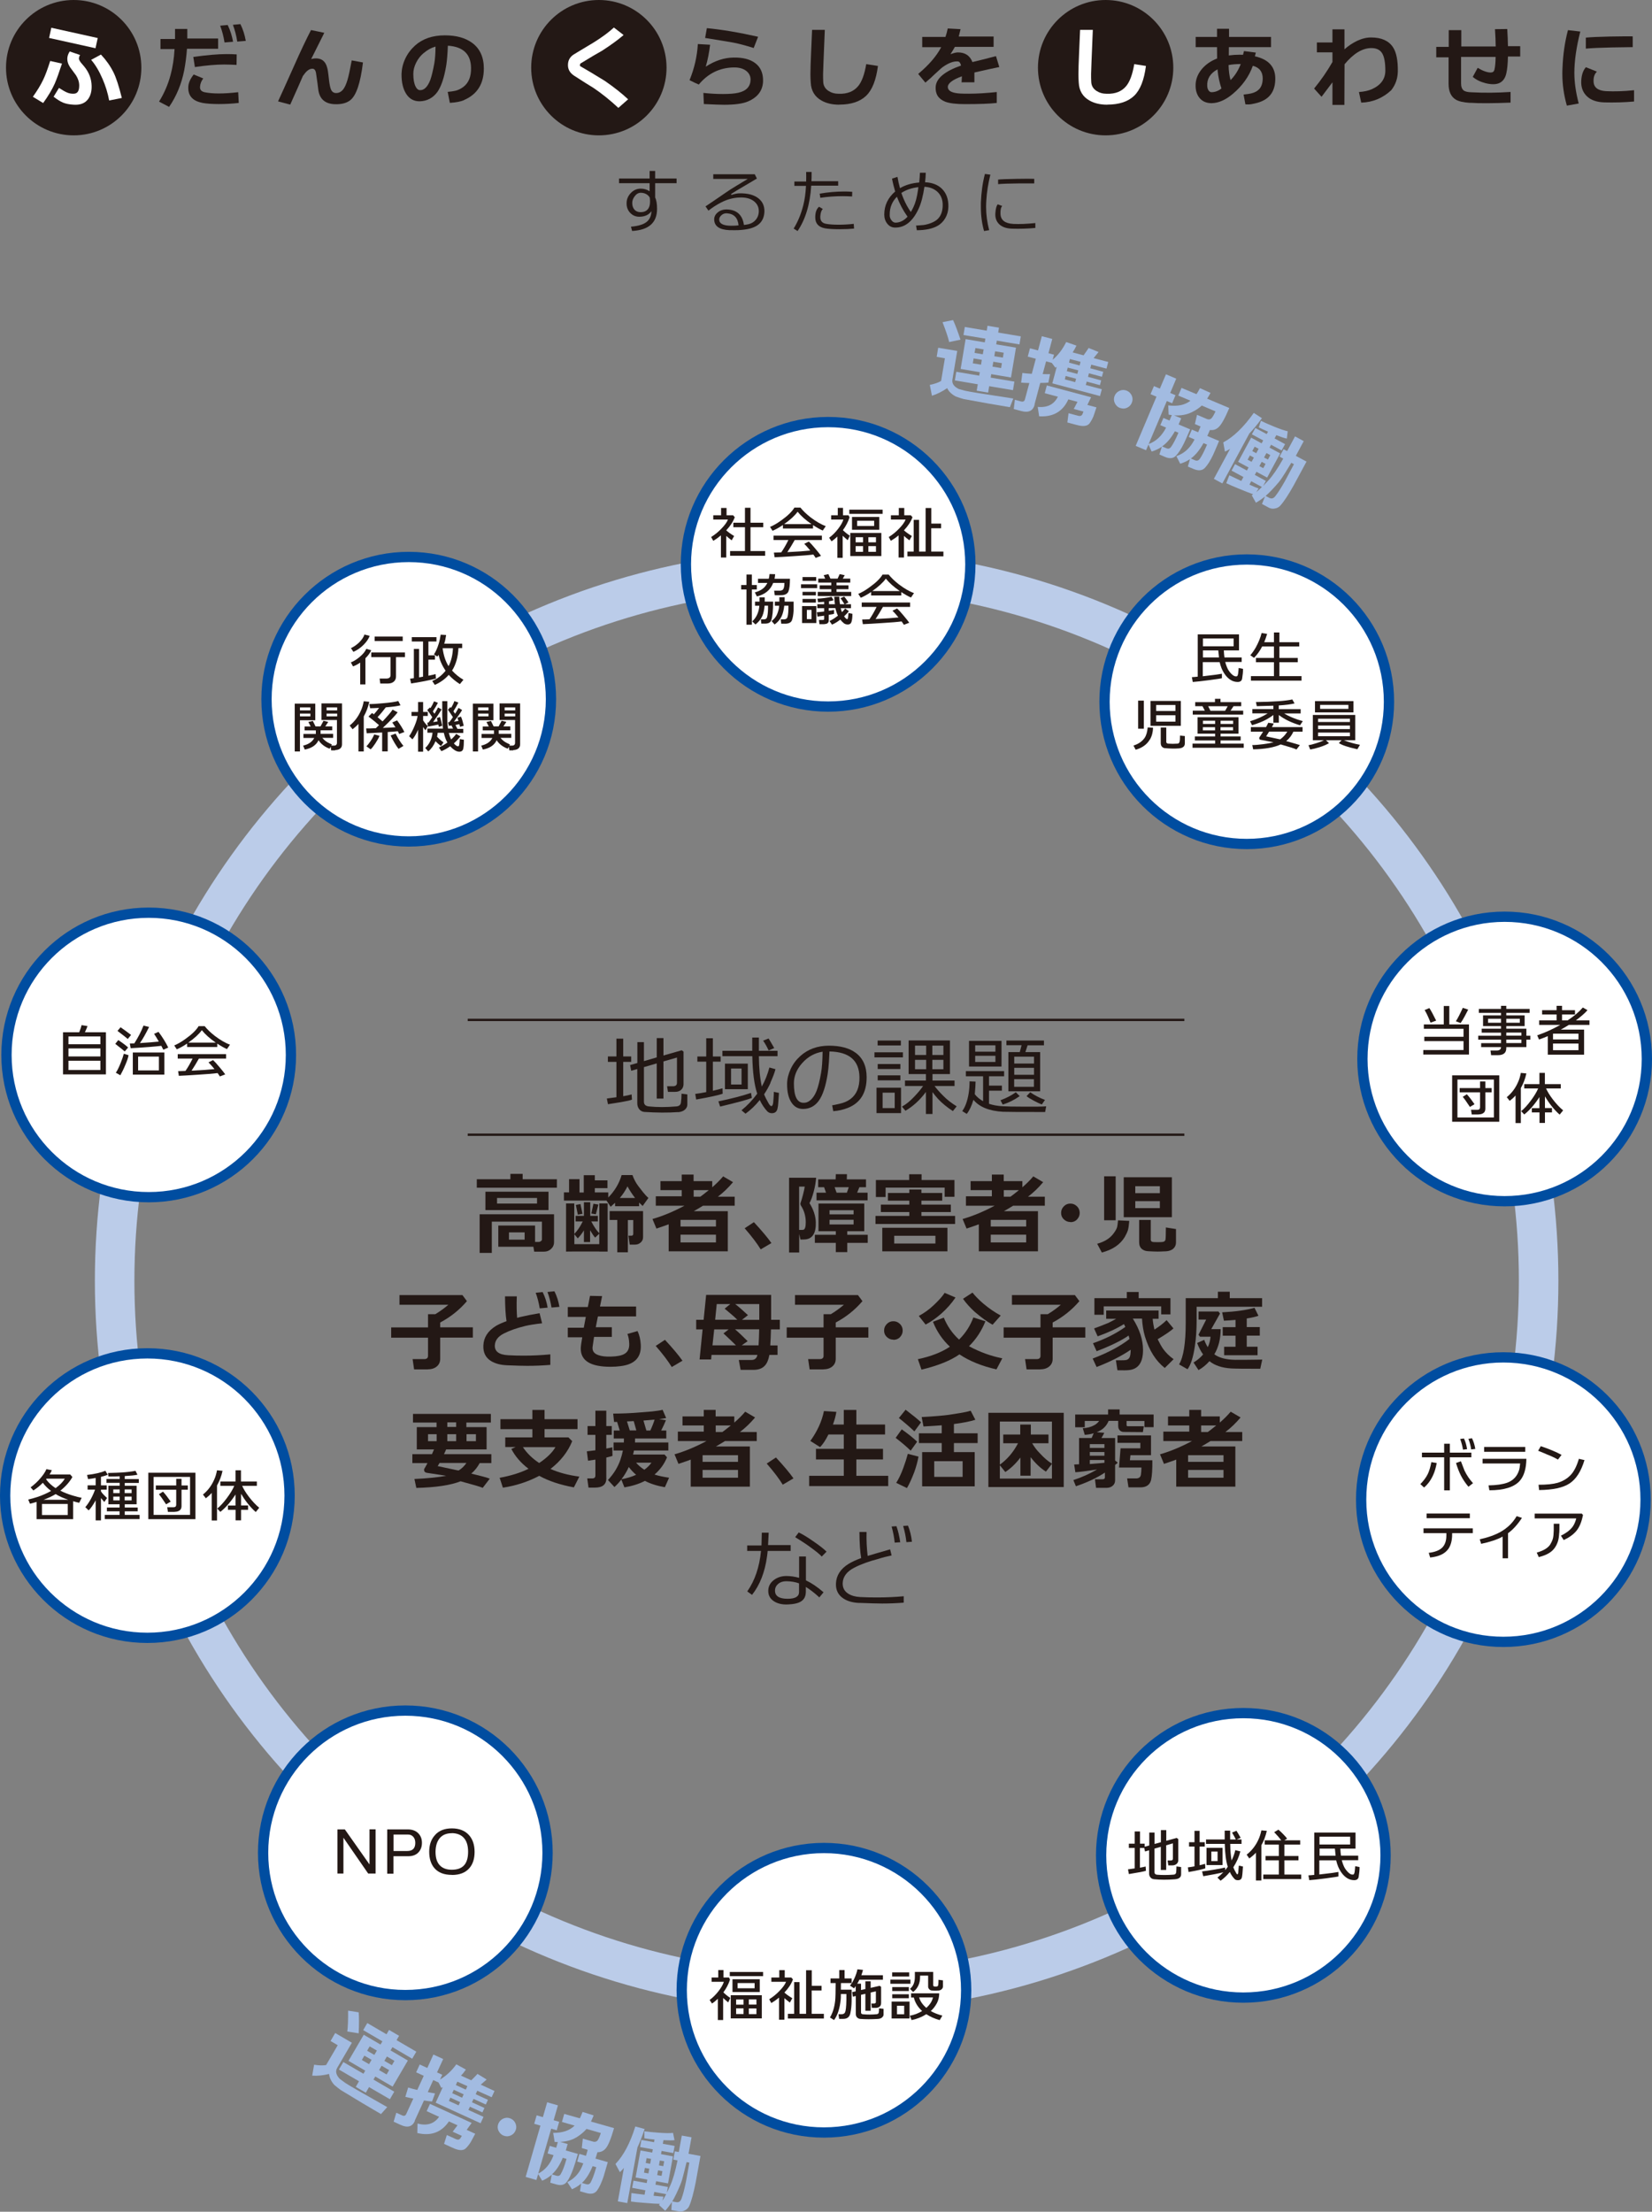 <svg xmlns="http://www.w3.org/2000/svg" id="_&#x30EC;&#x30A4;&#x30E4;&#x30FC;_2" viewBox="0 0 208.96 279.72"><rect x="0" y="0" width="208.96" height="279.72" fill="#808080" stroke="none"/><defs><style>.cls-1{stroke:#231815;stroke-width:.3px;}.cls-1,.cls-2,.cls-3{stroke-miterlimit:10;}.cls-1,.cls-3{fill:none;}.cls-4{fill:#231815;}.cls-5,.cls-2{fill:#fff;}.cls-6{fill:#a2bbe1;}.cls-2{stroke:#004da0;stroke-width:1.3px;}.cls-3{stroke:#bbcce9;stroke-width:5px;}</style></defs><g id="_xFF11_"><circle class="cls-3" cx="104.56" cy="161.99" r="90.06"></circle><circle class="cls-2" cx="104.75" cy="71.37" r="17.99"></circle><circle class="cls-2" cx="51.7" cy="88.43" r="17.99"></circle><circle class="cls-2" cx="18.81" cy="133.42" r="17.99"></circle><circle class="cls-2" cx="18.64" cy="189.15" r="17.99"></circle><circle class="cls-2" cx="51.27" cy="234.33" r="17.99"></circle><circle class="cls-2" cx="104.22" cy="251.71" r="17.99"></circle><circle class="cls-2" cx="157.27" cy="234.65" r="17.99"></circle><circle class="cls-2" cx="190.16" cy="189.66" r="17.99"></circle><circle class="cls-2" cx="190.32" cy="133.93" r="17.99"></circle><circle class="cls-2" cx="157.7" cy="88.75" r="17.99"></circle><path class="cls-4" d="M91.19,70.52v-2.81c-.31.26-.63.49-.97.69l-.27-.48c.48-.3.91-.65,1.3-1.06.41-.42.69-.8.83-1.15h-1.86v-.54h.99v-.93h.69v.93h.83l.21.24c-.2.56-.56,1.11-1.08,1.66.22.21.55.45,1,.72l-.31.55c-.26-.2-.49-.39-.69-.56v2.73h-.67ZM94.23,69.69v-3.01h-1.47v-.57h1.47v-1.89h.7v1.89h1.61v.57h-1.61v3.01h1.85v.6h-4.43v-.6h1.88Z"></path><path class="cls-4" d="M101.25,64.2c.31.39.73.8,1.28,1.23.69.52,1.33.9,1.92,1.11l-.38.56c-.35-.15-.76-.38-1.23-.69v.43h-3.81v-.44c-.49.33-.93.57-1.31.73l-.32-.49c.41-.17.87-.43,1.4-.81.83-.59,1.39-1.13,1.68-1.63h.78ZM102.9,70.13c-.5.07-1.33.14-2.5.21-1.06.07-1.86.12-2.42.14l-.09-.59c.23,0,.54-.01.93-.03.3-.43.6-.95.9-1.56h-1.88v-.56h6.12v.56h-3.44c-.32.57-.63,1.08-.93,1.53,1.28-.06,2.24-.13,2.9-.2-.33-.4-.58-.68-.76-.85l.58-.29c.19.17.46.47.82.9.34.4.58.7.72.91l-.68.26c-.05-.09-.15-.24-.29-.43ZM102.65,66.29c-.74-.51-1.33-1.03-1.76-1.57-.37.51-.94,1.03-1.71,1.57h3.47Z"></path><path class="cls-4" d="M105.92,70.54v-2.68c-.24.23-.48.43-.74.6l-.3-.45c.41-.3.78-.67,1.12-1.11.34-.44.57-.83.68-1.19h-1.55v-.54h.84v-.94h.66v.94h.7l.13.26c-.18.56-.46,1.1-.84,1.62.25.25.54.48.87.7l-.26.57c-.14-.11-.35-.3-.64-.56v2.79h-.66ZM107.43,64.99v-.53h4.21v.53h-4.21ZM107.55,70.33v-2.93h3.93v2.93h-3.93ZM107.77,67v-1.62h3.45v1.62h-3.45ZM109.17,68.59v-.65h-.94v.65h.94ZM109.17,69.79v-.72h-.94v.72h.94ZM110.57,65.86h-2.15v.66h2.15v-.66ZM109.84,67.94v.65h.96v-.65h-.96ZM109.84,69.07v.72h.96v-.72h-.96Z"></path><path class="cls-4" d="M113.66,70.52v-2.81c-.31.26-.64.49-.98.69l-.26-.48c.48-.3.91-.65,1.3-1.06.41-.42.69-.8.83-1.15h-1.86v-.54h1v-.93h.69v.93h.83l.21.24c-.2.56-.56,1.11-1.08,1.66.22.21.55.45,1,.72l-.31.55c-.27-.2-.49-.39-.69-.56v2.73h-.67ZM117.79,66.22h1.25v.59h-1.25v2.95h1.54v.6h-4.55v-.6h.79v-4.01h.68v4.01h.83v-5.51h.72v1.97Z"></path><path class="cls-4" d="M94.42,79.01v-4.46h-.67v-.56h.67v-1.33h.68v1.33h.63v.56h-.63v4.46h-.68ZM95.55,78.97l-.4-.38c.53-.49.83-1.15.9-1.98h-.55v-.52h.57s0-.15,0-.54h.66c0,.21,0,.39,0,.54h1.06c0,1.14-.08,1.93-.24,2.37-.09.26-.34.4-.74.41-.12,0-.29,0-.51,0l-.06-.54h.4c.21,0,.35-.1.4-.31.08-.34.12-.82.11-1.42h-.44c-.04.52-.13.95-.28,1.3-.18.41-.47.76-.85,1.06ZM95.74,75.44l-.26-.52c.65-.17,1.12-.47,1.4-.89.08-.11.14-.22.18-.31h-1.18v-.52h1.36c.05-.17.08-.37.1-.6l.71.02c-.02.22-.04.41-.08.58h1.95c0,.74-.06,1.27-.19,1.6-.11.27-.37.43-.77.47-.13.01-.45.02-.96.01l-.08-.58c.36,0,.62,0,.77,0,.24-.01.39-.12.45-.33.06-.2.08-.42.08-.65h-1.42c-.34.9-1.04,1.47-2.09,1.72ZM99.2,76.61c-.06.53-.17.98-.33,1.33-.2.42-.5.76-.89,1.04l-.38-.43c.28-.22.5-.47.64-.75.11-.23.21-.52.28-.87.02-.1.03-.21.04-.32h-.55v-.52h.57c0-.08,0-.18,0-.28v-.28h.67c0,.24,0,.43,0,.56h1.13c0,.64,0,1.03,0,1.16-.03.51-.1.91-.21,1.2-.1.26-.35.4-.74.43-.13,0-.33.01-.61,0l-.07-.55c.22,0,.37,0,.45,0,.23-.01.37-.12.42-.33.08-.3.11-.76.11-1.4h-.5Z"></path><path class="cls-4" d="M101.32,74.38v-.48h2.04v.48h-2.04ZM103.26,78.8h-1.81v-2.15h1.81v2.15ZM101.51,73.46v-.48h1.73v.48h-1.73ZM101.51,75.3v-.45h1.69v.45h-1.69ZM101.51,76.21v-.46h1.69v.46h-1.69ZM102.65,78.3v-1.17h-.59v1.17h.59ZM104.3,78.94c-.42,0-.63,0-.65,0l-.06-.53h.45c.14,0,.21-.04.21-.13v-.41l-.85.11-.08-.55c.17,0,.49-.04.93-.09v-.42h-.87v-.5h.87v-.31c-.28.02-.54.04-.78.06l-.07-.46c.21,0,.49-.03.84-.07.41-.05.73-.11.94-.17l.26.44c-.15.06-.34.1-.58.13v.38h.75c-.04-.26-.07-.58-.09-.96h.64c.01.35.04.67.09.96h.57c-.24-.38-.4-.63-.5-.76l.46-.22c.13.15.31.4.54.75l-.45.23h.77v.5h-1.3c.04.18.09.35.16.5.16-.16.3-.31.4-.46l.47.33c-.13.19-.33.41-.6.66.17.24.3.35.38.35.06,0,.1-.05.11-.15.01-.08.04-.29.06-.62l.5.1c0,.44-.04.76-.1.96-.06.26-.22.39-.49.39-.19,0-.34-.05-.47-.14-.18-.14-.33-.3-.47-.48-.35.28-.7.49-1.05.64l-.32-.46c.32-.14.65-.35,1-.62l.07-.06c-.14-.27-.24-.59-.32-.95h-.84v.34c.35-.05.58-.08.67-.11v.49c-.1.04-.32.08-.67.13v.69c0,.32-.19.48-.56.48ZM107.67,74.86v.52h-4.24v-.52h1.72v-.34h-1.47v-.49h1.47v-.35h-1.65v-.5h.88l-.19-.44.59-.13.26.57h.91l.26-.57.64.14-.25.43h.95v.5h-1.74v.35h1.51v.49h-1.51v.34h1.87Z"></path><path class="cls-4" d="M112.41,72.67c.31.39.73.8,1.28,1.23.69.52,1.33.9,1.92,1.11l-.38.56c-.35-.15-.76-.38-1.23-.69v.43h-3.81v-.44c-.49.33-.93.57-1.31.73l-.32-.49c.41-.17.87-.43,1.39-.81.83-.59,1.39-1.13,1.68-1.63h.78ZM114.06,78.59c-.5.07-1.33.14-2.5.21-1.06.07-1.86.12-2.42.14l-.09-.59c.23,0,.54-.01.93-.03.3-.43.6-.95.9-1.56h-1.88v-.56h6.12v.56h-3.44c-.32.57-.63,1.08-.93,1.53,1.28-.06,2.24-.13,2.9-.2-.33-.4-.58-.68-.76-.85l.58-.29c.19.17.46.47.82.9.34.4.58.7.72.91l-.68.26c-.05-.09-.15-.24-.29-.43ZM113.81,74.75c-.74-.51-1.33-1.03-1.76-1.57-.37.51-.94,1.03-1.71,1.57h3.47Z"></path><path class="cls-4" d="M70.43,150.21h-10.12v-1.07h4.25v-.68h1.55v.68h4.33v1.07ZM67.47,157.68h-4.44v-2.68h4.65v2.07h.47c.09,0,.18-.03.27-.1s.13-.14.13-.22v-2.25h-6.34v3.96h-1.54v-4.89h9.41v3.53c0,.34-.13.63-.38.86s-.54.34-.88.34h-1.25l-.1-.61ZM69.38,153.04h-7.98v-2.32h7.98v2.32ZM67.93,152.22v-.71h-5.06v.71h5.06ZM66.36,156.78v-.92h-1.98v.92h1.98Z"></path><path class="cls-4" d="M71.98,150.82v-1.69h1.32v1.69h.54v-2.19h1.4v.65h1.6v.99h-1.6v.54h1.7v.64c.82-.84,1.38-1.78,1.69-2.84h1.37c.18.52.43.99.75,1.41.2.25.4.51.59.76.27.33.49.57.68.72l-.73,1.02c-.13-.12-.28-.26-.45-.43v.46h-3.04v-.43c-.16.15-.35.32-.56.5l-.52-.78h-5.39v-1.04h.65ZM75.8,158.28h-3.16s-1.04.01-1.04.01v-6.09h1.04v3.86c.39-.4.75-.93,1.07-1.58h-.9v-.71h1.05v-1.72h.8v1.72s.96,0,.96,0v.71h-.83c.37.7.71,1.2,1.02,1.49v-3.77h1.05v6.09h-1.05ZM72.64,157.35h3.16v-1.32l-.52.49c-.17-.18-.38-.49-.64-.93v1.5h-.78v-1.48c-.28.44-.54.77-.78,1.01l-.43-.52v1.24ZM73.68,153.51l-.59.11-.25-1.23.58-.11.26,1.23ZM75.69,152.34l-.32,1.23-.57-.09.26-1.24.62.1ZM79.42,158.38h-1.34v-4.09h-.97v-1.12h4.23v3.3c0,.28-.1.5-.31.68s-.44.26-.72.26h-.66l-.16-1.13h.39c.15,0,.22-.09.22-.26v-1.72h-.68v4.09ZM78.4,151.51h1.93c-.38-.49-.7-.98-.96-1.47-.27.54-.59,1.03-.97,1.47Z"></path><path class="cls-4" d="M84.58,158.26v-3.42c-.33.12-.84.31-1.55.54l-.5-1.21c1.29-.37,2.64-.93,4.05-1.68h-3.63v-1.19h3.28v-.78h-2.69v-1.14h2.69v-.83h1.5v.83h2.36v.78c.54-.47,1-.93,1.38-1.38l1.25.73c-.59.7-1.23,1.32-1.92,1.84h2.13v1.14h-4.01c-.42.26-.81.49-1.16.69h4.3v5.08h-7.51ZM90.56,155.11v-.83h-4.48v.84h4.48ZM86.08,157.13h4.48v-.98h-4.48v.98ZM88.58,151.35c.12-.07.47-.35,1.07-.83h-1.91v.83h.84Z"></path><path class="cls-4" d="M97.58,157.21l-1.36.8c-.46-.75-1.13-1.64-2.03-2.67l1.17-.77c1,1.08,1.74,1.96,2.22,2.65Z"></path><path class="cls-4" d="M103.23,148.96c-.04.57-.15,1.16-.31,1.77s-.34,1.09-.53,1.43c.51.81.77,1.61.8,2.41.04,1.36-.4,2.09-1.32,2.18-.13.01-.34.02-.62.02l-.16-.71v2.35h-1.28v-9.46h3.42ZM101.08,155.55c.26,0,.43,0,.51-.01.22-.03.33-.35.33-.95,0-.78-.2-1.48-.6-2.1-.09-.15-.1-.3-.03-.44.07-.19.17-.52.29-.99s.19-.8.21-.99h-.71v5.48ZM107.17,158.36h-1.45v-1.17h-2.65v-1.02h2.65v-.46h-2.19v-3.49h5.79v3.49h-2.15v.46h2.59v1.02h-2.59v1.17ZM104.48,150.84l-.24-.69h-.75v-.99h2.21l.02-.66h1.41l-.02.66h2.43v.99h-.84l-.28.69h1.32v.97h-6.46v-.97h1.21ZM104.93,153.58h3.04v-.52h-3.04v.52ZM107.97,154.27h-3.04v.59h3.04v-.59ZM105.57,150.15l.25.69h1.3l.24-.69h-1.79Z"></path><path class="cls-4" d="M120.81,154.8h-10.07v-1.02h4.28v-.49h-3.6v-.94h3.6v-.5h-2.71v-.97h2.71v-.44h1.53v.44h2.63v.97h-2.63v.5h3.72v.94h-3.72v.49h4.26v1.02ZM120.73,151.36h-1.24v-1.16h-7.47v1.19h-1.23v-2.15h4.21v-.73h1.57v.73h4.16v2.11ZM111.6,158.26v-2.98h8.24v2.98h-8.24ZM113.11,157.27h5.21v-.98h-5.21v.98Z"></path><path class="cls-4" d="M123.81,158.26v-3.42c-.33.12-.84.31-1.55.54l-.5-1.21c1.29-.37,2.64-.93,4.05-1.68h-3.63v-1.19h3.28v-.78h-2.69v-1.14h2.69v-.83h1.5v.83h2.36v.78c.54-.47,1-.93,1.38-1.38l1.25.73c-.59.7-1.23,1.32-1.92,1.84h2.13v1.14h-4.01c-.42.26-.81.49-1.16.69h4.3v5.08h-7.51ZM129.8,155.11v-.83h-4.48v.84h4.48ZM125.32,157.13h4.48v-.98h-4.48v.98ZM127.81,151.35c.12-.07.47-.35,1.07-.83h-1.91v.83h.84Z"></path><path class="cls-4" d="M135.38,154.55c-.33,0-.6-.13-.83-.35s-.34-.5-.33-.82c0-.33.13-.6.36-.83s.51-.34.83-.33c.33,0,.6.13.83.36s.33.51.33.83c0,.33-.13.6-.35.83s-.5.33-.82.33Z"></path><path class="cls-4" d="M142.84,154.4c-.04.5-.09.89-.17,1.18-.08.25-.22.55-.41.88-.58.95-1.54,1.6-2.89,1.95l-.59-1.11c.94-.25,1.65-.7,2.11-1.35.21-.29.35-.54.41-.74.04-.15.08-.44.12-.87l1.42.07ZM141.12,154.33h-1.46v-5.56h1.46v5.56ZM148.23,153.94h-6.09v-5.05h6.09v5.05ZM143.6,150.9h3.11v-.88h-3.11v.88ZM146.71,151.91h-3.11v.88h3.11v-.88ZM148.75,157.14c0,.31-.11.57-.33.77-.24.22-.57.33-.99.35-.1,0-.28,0-.52.02-.2,0-.36.01-.48.01-.35,0-.77-.02-1.26-.05-.3-.02-.54-.12-.74-.28-.23-.2-.34-.48-.34-.86v-2.81h1.47v2.51c0,.16.1.25.29.28.12.01.33.02.63.02.25,0,.45-.01.6-.03.2-.04.31-.13.34-.29s.05-.67.05-1.54l1.28.2v1.71Z"></path><path class="cls-4" d="M54.12,173.19h-1.74l-.19-1.3h1.46c.33,0,.49-.14.49-.41v-2.3h-4.66v-1.3h4.66v-1.67h.92c.6-.36,1.14-.76,1.65-1.19h-6.18v-1.23h7.96s.57.77.57.77c-.94,1.1-2.06,2-3.38,2.7v.61h4.13v1.3h-4.13v2.68c0,.4-.14.72-.42.96s-.66.37-1.13.37Z"></path><path class="cls-4" d="M64.16,172.67c-.83-.03-1.51-.21-2.04-.53-.7-.43-1.02-1.09-.98-1.97.04-1.02.57-1.84,1.58-2.47.35-.21.8-.41,1.35-.61-.12-.74-.18-1.79-.19-3.14h1.49c-.04,1.07-.02,1.98.04,2.72l.33-.09c.77-.18,1.61-.35,2.51-.5l.32,1.28c-.89.1-1.59.21-2.1.33-1.08.26-1.99.58-2.74.96s-1.12.89-1.14,1.52c-.02.76.54,1.17,1.7,1.23.68.04,1.34.05,1.97.05,1.08,0,2.19-.05,3.35-.16v1.33c-.97.08-1.93.12-2.9.12-.55,0-1.4-.02-2.55-.07ZM68.27,165.47c-.12-.72-.29-1.38-.51-1.97l.88-.09c.31.63.52,1.29.63,1.97l-1,.09ZM69.76,165.37c-.12-.73-.29-1.38-.51-1.97l.88-.09c.31.62.52,1.28.63,1.97l-1,.09Z"></path><path class="cls-4" d="M73.64,169.13h-1.82v-1.21h2.02c.08-.44.17-.9.26-1.37h-2.28v-1.25h2.53c.06-.25.15-.72.28-1.41l1.53.03c-.09.49-.19.93-.27,1.32h4.57v1.25h-4.83c-.09.46-.19.92-.27,1.37h2.03v1.22h-2.25c-.09.57-.15,1-.19,1.3-.04.49.2.82.73,1,.39.15.92.21,1.6.19.81-.02,1.38-.14,1.72-.35.42-.25.62-.68.59-1.29-.02-.51-.1-.92-.23-1.22l1.28-.37c.23.47.37,1.04.41,1.73.09,1.6-.77,2.5-2.58,2.71-.35.05-.77.08-1.25.08-2.51,0-3.76-.76-3.76-2.29,0-.25.06-.74.19-1.45Z"></path><path class="cls-4" d="M86.33,172.09l-1.36.8c-.46-.75-1.13-1.64-2.03-2.67l1.17-.77c1,1.08,1.74,1.96,2.22,2.65Z"></path><path class="cls-4" d="M98.34,171.36h-1.02c-.11.61-.3,1.06-.58,1.36-.33.36-.81.53-1.45.53h-1.61l-.23-1.25h1.59c.42,0,.68-.21.76-.64h-5.8l-.05.57h-1.46l.38-3.8h-.81v-1.21h.94l.32-3.15h8.22v3.15h1.1v1.21h-1.12c-.02.78-.05,1.45-.09,2.03h.92v1.21ZM90.13,170.15h2.96c-.34-.35-.87-.85-1.58-1.51l.66-.51h-1.83l-.22,2.03ZM92.37,164.93h-1.71l-.2,1.98h2.8c-.24-.24-.52-.5-.85-.77-.42-.36-.67-.57-.75-.63l.71-.58ZM93.82,170.15h2.13c.04-.55.06-1.23.08-2.03h-3.06c.39.32.92.82,1.6,1.5l-.74.52ZM96.04,166.91v-1.98h-3.04c.37.28.91.75,1.61,1.4l-.76.59h2.19Z"></path><path class="cls-4" d="M104.15,173.19h-1.74l-.19-1.3h1.46c.33,0,.49-.14.49-.41v-2.3h-4.66v-1.3h4.66v-1.67h.92c.6-.36,1.14-.76,1.65-1.19h-6.18v-1.23h7.96s.57.77.57.77c-.94,1.1-2.06,2-3.38,2.7v.61h4.13v1.3h-4.13v2.68c0,.4-.14.72-.42.96s-.66.37-1.13.37Z"></path><path class="cls-4" d="M112.99,169.43c-.33,0-.6-.13-.83-.35s-.34-.5-.33-.82c0-.33.13-.6.36-.83s.51-.34.83-.33c.33,0,.6.13.83.36s.33.51.33.83c0,.33-.13.6-.35.83s-.5.33-.82.33Z"></path><path class="cls-4" d="M124.65,167.09c-.49,1.24-1.19,2.29-2.08,3.17,1.37.74,2.78,1.25,4.21,1.53l-.74,1.4c-1.85-.42-3.41-1.05-4.68-1.9-1.13.79-2.72,1.43-4.8,1.93l-.46-1.32c1.66-.35,3.01-.88,4.05-1.58-.94-.88-1.66-1.93-2.14-3.15l1.37-.53c.44,1.08,1.08,2,1.93,2.78.82-.81,1.42-1.75,1.81-2.8l1.51.48ZM120.86,164.1c-.49.73-1.09,1.41-1.8,2.04-.65.57-1.32,1.04-1.98,1.38l-.86-1.09c.68-.37,1.3-.81,1.85-1.33.65-.61,1.13-1.14,1.42-1.59l1.37.59ZM126.59,166.37l-1.04,1.17c-.68-.37-1.43-.92-2.26-1.63-.57-.52-1.07-1.06-1.48-1.65l1.2-.78c.35.44.81.91,1.38,1.4.68.57,1.41,1.08,2.19,1.5Z"></path><path class="cls-4" d="M131.59,173.19h-1.74l-.19-1.3h1.46c.33,0,.49-.14.49-.41v-2.3h-4.66v-1.3h4.66v-1.67h.92c.6-.36,1.14-.76,1.65-1.19h-6.18v-1.23h7.96s.57.77.57.77c-.94,1.1-2.06,2-3.38,2.7v.61h4.13v1.3h-4.13v2.68c0,.4-.14.72-.42.96s-.66.37-1.13.37Z"></path><path class="cls-4" d="M143,170.72c-1.16.79-2.59,1.51-4.29,2.17l-.5-1.07c1.95-.74,3.5-1.57,4.66-2.48-.03-.15-.07-.29-.11-.43-.94.65-2.29,1.31-4.05,1.98l-.46-1.01c.73-.25,1.45-.55,2.16-.9.74-.38,1.38-.76,1.93-1.16-.06-.12-.12-.24-.17-.36-.9.56-2.01,1.08-3.33,1.55l-.45-1c.43-.15,1.03-.38,1.81-.7.34-.17.67-.34.98-.52h-1.26v-1.05h6.63v1.05h-.75c.04.49.12.94.22,1.37.65-.42,1.16-.82,1.54-1.2l.87,1.05c-.36.33-1.02.78-1.99,1.36v.02c.26.53.49.95.72,1.26.33.45.76.87,1.29,1.25l-1.12,1.11c-1.13-.88-1.97-2.21-2.51-3.99-.2-.68-.32-1.43-.37-2.25h-1.16c.86,1.36,1.29,2.68,1.29,3.97,0,1.58-.6,2.42-1.79,2.54-.25.03-.74.04-1.45.02l-.19-1.26c.56,0,.92,0,1.09-.01.32-.01.53-.14.64-.37.09-.18.13-.5.14-.95ZM148.06,166.23h-1.18v-1.01h-7.27v1.06h-1.18v-2.1h4.1v-.78h1.5v.78h4.02v2.06Z"></path><path class="cls-4" d="M159.64,165.27h-8.28v1.74c0,1.15-.07,2.22-.22,3.23-.2,1.39-.51,2.36-.93,2.93l-1.07-.61c.56-.93.84-2.69.84-5.27v-3.11h4.07v-.81h1.5v.81h4.09v1.09ZM154.4,168.09c0,1.24-.27,2.3-.8,3.19.6.45,1.49.68,2.65.7.68,0,1.82,0,3.41-.03l-.25,1.16c-1.93,0-3.15-.01-3.68-.04-1.15-.07-2.06-.37-2.75-.92-.41.47-.87.84-1.38,1.13l-.63-.96c.48-.29.88-.63,1.21-1.02-.3-.42-.55-.9-.75-1.45l.89-.4c.12.33.27.64.45.93.2-.41.31-.85.35-1.32h-1.33l-.19-.25.97-1.92h-.97v-1.02h2.52l.2.26-1.11,1.97h1.2ZM159.07,171.4h-4.23v-1.07h1.44v-1.4h-1.62v-1.08h1.62v-.92c-.47.04-.96.08-1.47.1l-.22-1.06c1.66-.08,3.02-.27,4.09-.57l.5,1.01c-.36.13-.86.24-1.48.34v1.09h1.65v1.08h-1.65v1.4h1.37v1.07Z"></path><path class="cls-4" d="M60.68,185.03c-.28.52-.63.97-1.07,1.34,1.22.29,2,.5,2.34.64l-.89,1.16c-.31-.14-1.25-.41-2.8-.83-1.26.5-3.13.78-5.6.84l-.24-1.13c1.55-.07,2.89-.2,4.02-.4-.22-.04-1.04-.17-2.45-.38-.23-.04-.35-.17-.35-.39,0-.06.02-.11.05-.15.11-.18.24-.41.38-.69h-1.91v-1.13h2.48c.1-.23.19-.43.26-.6h-2.18v-2.82h2.5v-.58h-2.98v-1.09h9.85v1.09h-3.1v.58h2.56v2.82h-5.12c-.07.18-.16.38-.27.6h5.99v1.13h-1.49ZM55.23,181.39h-1.09v.88h1.09v-.88ZM58.01,185.98c.39-.24.72-.56.99-.96h-3.4c-.09.15-.17.28-.24.4.6.12,1.43.3,2.48.53.04,0,.09.01.16.02ZM56.58,179.89v.58h1.12v-.58h-1.12ZM57.7,181.39h-1.12v.88h1.12v-.88ZM60.2,182.27v-.88h-1.19v.88h1.19Z"></path><path class="cls-4" d="M72.38,182.26c-.54,1.34-1.45,2.51-2.75,3.52,1.06.47,2.28.79,3.65.97l-.69,1.36c-1.75-.32-3.21-.81-4.38-1.46-1.42.75-2.95,1.25-4.6,1.5l-.41-1.25c1.42-.26,2.64-.64,3.65-1.14-.97-.74-1.69-1.58-2.17-2.51l.54-.24h-1.31v-1.22h3.43v-1.04h-4.04v-1.26h4.04v-1.17h1.54v1.17h4.17s0,1.25,0,1.25h-4.17v1.05h3.02l.47.47ZM68.2,185.03c.97-.65,1.66-1.32,2.06-2.01h-4.12c.49.74,1.17,1.42,2.06,2.01Z"></path><path class="cls-4" d="M76.7,186.94c0,.8-.48,1.2-1.43,1.2h-.83l-.16-1.16h.63c.27,0,.4-.12.4-.37v-2.01c-.25.04-.56.09-.93.14l-.15-1.19c.27-.03.63-.07,1.08-.13v-1.95h-.99v-1.11h.99v-1.95h1.38v1.95h.69v1.11h-.69v1.73c.33-.06.59-.11.76-.16l.02,1.09c-.2.07-.47.13-.78.21v2.59ZM80.33,181.93c0,.17,0,.33-.01.5h4.22v1.02h-4.35c-.03.17-.07.35-.12.51h3.99l.31.35c-.34.84-.87,1.57-1.58,2.18.49.16,1.11.29,1.84.4l-.53,1.2c-1-.17-1.84-.44-2.52-.8-.76.39-1.63.66-2.6.82l-.39-.99c-.23.31-.52.63-.87.95l-.82-.89c.73-.78,1.25-1.63,1.57-2.55.13-.39.24-.78.32-1.18h-1.18v-1.02h1.3c0-.16.01-.33.01-.5h-1.29v-1.01h.76l-.33-1.09c-.18.01-.31.01-.39,0l-.11-1.05c1.14,0,2.24-.05,3.3-.14l1.61-.13c.61-.07,1.06-.13,1.34-.21l.45,1.04c-.23.05-.53.1-.89.14l.86.14c-.15.38-.35.81-.6,1.3h.65v1.01h-3.95ZM79.54,185.53c-.25.55-.56,1.07-.93,1.55.67-.12,1.29-.3,1.85-.56-.36-.31-.67-.64-.93-.99ZM79.31,179.78l.35,1.13h.83l-.33-1.18c-.29.01-.57.03-.85.04ZM81.5,185.88c.37-.26.67-.56.9-.89h-1.94c.25.3.59.6,1.04.89ZM81.77,180.92h.49c.25-.54.43-1.01.54-1.38-.42.04-.89.08-1.41.12l.37,1.26Z"></path><path class="cls-4" d="M87.37,188.02v-3.42c-.33.12-.84.31-1.55.54l-.5-1.21c1.29-.37,2.64-.93,4.05-1.68h-3.63v-1.19h3.28v-.78h-2.69v-1.14h2.69v-.83h1.5v.83h2.36v.78c.54-.47,1-.93,1.38-1.38l1.25.73c-.59.7-1.23,1.32-1.92,1.84h2.13v1.14h-4.01c-.42.26-.81.49-1.16.69h4.3v5.08h-7.51ZM93.35,184.87v-.83h-4.48v.84h4.48ZM88.87,186.89h4.48v-.98h-4.48v.98ZM91.37,181.11c.12-.07.47-.35,1.07-.83h-1.91v.83h.84Z"></path><path class="cls-4" d="M100.37,186.97l-1.36.8c-.46-.75-1.13-1.64-2.03-2.67l1.17-.77c1,1.08,1.74,1.96,2.22,2.65Z"></path><path class="cls-4" d="M105.79,178.56c-.07.47-.21,1-.43,1.6h1.37v-1.84h1.59v1.84h3.63v1.26h-3.63v1.82h3.37v1.34h-3.37v2.07h4.03v1.3h-10v-1.3h4.38v-2.07h-3.52v-1.34h3.52v-1.82h-1.94c-.36.73-.72,1.26-1.06,1.6l-1.23-.78c.89-1.24,1.46-2.5,1.72-3.78l1.56.1Z"></path><path class="cls-4" d="M116.01,182.33l-.82,1.14c-.52-.51-1.16-1.05-1.9-1.62l.77-1.08c.82.58,1.47,1.1,1.94,1.56ZM116.18,184.22c-.11.62-.29,1.27-.53,1.95-.31.81-.61,1.48-.93,2.03l-1.36-.66c.33-.52.63-1.15.9-1.89.24-.65.43-1.25.57-1.78l1.35.35ZM116.5,179.89l-.84,1.14c-.57-.54-1.22-1.1-1.96-1.69l.85-1.05c.92.7,1.57,1.23,1.95,1.59ZM116.64,187.98v-4.33h2.48v-1.14h-2.89v-1.24h2.89v-1.01c-.33.03-1.1.08-2.31.15l-.23-1.19c1.63-.09,2.76-.19,3.41-.28.94-.15,1.42-.22,1.46-.23.55-.09,1-.19,1.33-.29l.59,1.14c-.64.21-1.54.39-2.71.54v1.17h3v1.24h-3v1.14h2.63v4.33h-6.65ZM118.17,186.78h3.59v-1.98h-3.59v1.98Z"></path><path class="cls-4" d="M125.02,188.09v-9.41h9.53v9.39h-9.53ZM126.47,187h6.59v-7.21h-6.59v5.45c.94-.68,1.71-1.58,2.3-2.71h-1.87v-1.1h2.15v-1.26h1.34v1.26h2.23v1.1h-2.06c.25.44.56.86.95,1.25.54.59,1.06,1.04,1.56,1.34l-.77,1c-.68-.43-1.33-1.04-1.94-1.83v2.34h-1.29v-2.29c-.59.77-1.22,1.38-1.91,1.83l-.69-.86v1.69Z"></path><path class="cls-4" d="M144.57,181.12l-2.44-.02c-.18,0-.33-.06-.46-.17-.15-.14-.23-.33-.23-.58v-.65h-1.21c-.21.51-.54.9-.98,1.17-.16.1-.34.19-.53.26l.96.08c-.07.15-.19.37-.36.66h1.73v2.84l.33.28c-.07.08-.18.17-.33.28v1.95c0,.28-.1.51-.31.69s-.46.26-.76.26h-1.34l-.14-1.08h.95c.2,0,.31-.08.31-.25v-.6c-1.02.68-2.25,1.25-3.67,1.73l-.32-.78c1.1-.36,2.09-.81,2.99-1.34-1.32.2-2.23.32-2.74.35l-.15-.98c.05,0,.26-.02.62-.03v-3.32h1.59l.26-.6c-.37.11-.75.17-1.13.2l-.25-.84c.54-.02,1.04-.15,1.47-.39.24-.13.44-.31.6-.53h-1.82v.8h-1.21v-1.61h4.16v-.65h1.46v.65h4.3v1.6h-1.16v-.78h-2.26v.52c0,.09.05.13.15.14h2.03l-.12.76ZM137.85,183.12h1.85v-.48h-1.85v.48ZM139.7,183.64h-1.85v.47h1.85v-.47ZM137.85,185.16c.87-.07,1.49-.12,1.85-.16v-.35h-1.85v.51ZM145.76,184.68c.01,1.15-.04,1.98-.16,2.5-.16.62-.61.93-1.36.93h-1.5l-.17-1.13h1.12c.36,0,.57-.15.62-.46.04-.28.07-.59.07-.92h-2.84s.2-2.43.2-2.43h2.5v-.69h-2.89v-.94h4.24v2.5h-2.6l-.07.64h2.87Z"></path><path class="cls-4" d="M148.78,188.02v-3.42c-.33.12-.84.31-1.55.54l-.5-1.21c1.29-.37,2.64-.93,4.05-1.68h-3.63v-1.19h3.28v-.78h-2.69v-1.14h2.69v-.83h1.5v.83h2.36v.78c.54-.47,1-.93,1.38-1.38l1.25.73c-.59.7-1.23,1.32-1.92,1.84h2.13v1.14h-4.01c-.42.26-.81.49-1.16.69h4.3v5.08h-7.51ZM154.76,184.87v-.83h-4.48v.84h4.48ZM150.28,186.89h4.48v-.98h-4.48v.98ZM152.77,181.11c.12-.07.47-.35,1.07-.83h-1.91v.83h.84Z"></path><path class="cls-4" d="M95.13,201.71l-.61-.44c.96-1.37,1.54-3.08,1.74-5.12h-1.75v-.69h1.81c0-.15.02-.69.04-1.62h.87c-.01.36-.04.88-.08,1.57h2.86v.74h-2.91c-.01.17-.04.41-.08.7-.27,1.98-.9,3.6-1.9,4.86ZM103.63,202.02c-.57-.53-1.14-.97-1.7-1.32v.6c0,.54-.18.93-.54,1.19s-.95.4-1.75.43c-.7.03-1.29-.11-1.74-.4-.51-.33-.75-.8-.72-1.4.02-.51.25-.94.69-1.28s.97-.52,1.6-.52c.52,0,1.05.08,1.61.23v-2.7h.86v3.02c.7.33,1.45.83,2.23,1.51l-.53.64ZM101.07,200.25c-.46-.17-1-.26-1.6-.27-.39,0-.73.09-1,.31-.29.23-.44.52-.44.87-.01.69.52,1.04,1.6,1.04.96,0,1.44-.28,1.44-.85v-1.09ZM103.94,196.86c-.21-.25-.7-.65-1.46-1.2-.43-.32-1.06-.74-1.9-1.25l.45-.6c.53.25,1.18.65,1.96,1.2.71.49,1.23.9,1.56,1.23l-.61.62Z"></path><path class="cls-4" d="M108.73,202.73c-.85-.03-1.54-.22-2.07-.58-.65-.44-.96-1.07-.92-1.9.05-1.01.58-1.83,1.59-2.46.41-.25.94-.5,1.6-.74-.14-.78-.21-1.89-.22-3.3h.9c-.03,1.01.02,2.02.14,3.03.49-.15,1.44-.43,2.84-.83l.19.77c-.59.12-1.15.26-1.69.44-1.16.3-2.17.66-3.02,1.1-.96.49-1.45,1.14-1.48,1.97-.01.59.23,1.04.73,1.34.39.24.88.38,1.48.41.73.04,1.46.05,2.18.05,1.13,0,2.25-.05,3.33-.15v.81c-.87.07-1.78.11-2.72.11-.6,0-1.56-.03-2.88-.08ZM113.17,195.1c-.06-.62-.19-1.3-.39-2.04l.61-.04c.21.59.37,1.26.48,2.03l-.7.05ZM114.65,195.04c-.07-.68-.21-1.36-.41-2.05l.61-.04c.25.61.42,1.29.5,2.04l-.7.05Z"></path><path class="cls-4" d="M76.89,134.3v-.69h1.08v-2.25h.86v2.25h1.01v.69h-1.01v4.34c.44-.07.8-.15,1.06-.23l.05.66c-.2.09-.65.19-1.34.31-.57.09-1.13.19-1.7.27l-.14-.72c.26-.04.66-.09,1.21-.16v-4.47h-1.08ZM85.75,140.65c-1.27.09-2.68.08-4.24-.02-.27-.02-.49-.14-.65-.34s-.25-.45-.25-.74v-4.35l-.77.22-.14-.72.92-.26v-2.64h.83v2.4l1.62-.47v-2.44h.85v2.2l2.31-.66.23.17v4.11c0,.29-.1.53-.29.71s-.45.27-.78.27h-.9l-.11-.71h.75c.33,0,.5-.15.5-.44v-3.19l-1.71.49v4.7h-.85v-4.45l-1.62.47v4.37c0,.36.21.56.63.6,1.04.11,2.19.11,3.47,0,.35-.03.54-.19.58-.48.05-.34.08-.72.08-1.13l.73.09v1.29c0,.25-.11.47-.32.65s-.49.28-.85.31Z"></path><path class="cls-4" d="M88.06,139.07l-.12-.72c.41-.05.88-.13,1.39-.23v-3.85h-1.12v-.65h1.12v-2.31h.84v2.31h.98v.65h-.98v3.68c.48-.11.89-.21,1.22-.31l.02.69c-.53.18-1.65.43-3.36.73ZM91.09,139.95l-.22-.66c1.66-.34,3.03-.7,4.13-1.07l.1.64c-.54.22-1.87.58-4.01,1.09ZM97.46,136.95c-.22.49-.49.97-.81,1.45.12.31.31.69.57,1.14.13.23.25.35.35.35.12,0,.19-.15.23-.45,0,.02.01-.14.04-.48.03-.35.04-.64.04-.87l.65.13c-.03.44-.06.87-.09,1.3-.01.25-.05.48-.1.7-.09.38-.32.57-.71.57-.23,0-.42-.08-.58-.24-.39-.42-.7-.9-.95-1.43-.54.68-1.14,1.25-1.8,1.73l-.51-.43c.73-.59,1.4-1.29,1.99-2.1-.38-1.14-.58-2.72-.62-4.74h-3.78v-.68h3.77v-1.68s.84,0,.84,0v1.68h2.36v.68h-2.36c.01,1.5.14,2.78.37,3.84.41-.74.73-1.54.96-2.41l.77.21c-.11.44-.33,1.01-.65,1.73ZM91.7,137.75v-3.23h2.89v3.23h-2.89ZM93.8,135.14h-1.33v2.02h1.33v-2.02ZM97.22,132.85c-.17-.39-.4-.8-.69-1.24l.69-.27c.17.27.4.67.71,1.21l-.71.31Z"></path><path class="cls-4" d="M105.4,140.55l-.14-.76c.2-.03.5-.09.92-.19.56-.12,1.02-.32,1.39-.6.78-.58,1.17-1.51,1.14-2.79-.04-2.11-1.3-3.18-3.79-3.23-.03.61-.05,1.05-.07,1.32-.04.57-.09,1.08-.16,1.53-.25,1.58-.63,2.7-1.12,3.38s-1.15,1.03-1.96,1.04c-.63.01-1.13-.25-1.49-.8-.39-.57-.57-1.37-.56-2.41.01-.62.17-1.24.46-1.86s.69-1.15,1.21-1.62c.97-.87,2.18-1.31,3.62-1.31s2.56.3,3.37.89c.93.68,1.4,1.71,1.4,3.11,0,1.95-.79,3.24-2.38,3.87-.59.23-1.2.37-1.83.41ZM100.42,137.02c0,1.58.38,2.39,1.13,2.45.29.02.55-.04.77-.19.4-.26.73-.71.98-1.35.2-.52.39-1.27.56-2.26.11-.59.17-1.47.19-2.66-1.01.16-1.87.64-2.58,1.44-.7.78-1.05,1.64-1.05,2.56Z"></path><path class="cls-4" d="M110.61,133.09h3.6v.64h-3.6v-.64ZM110.87,137.56h3.1v3.22h-3.1v-3.22ZM111.01,131.6h2.94v.62h-2.94v-.62ZM111.02,134.57h2.87v.63h-2.87v-.63ZM111.02,136h2.87v.63h-2.87v-.63ZM111.64,138.19v1.95h1.53v-1.95h-1.53ZM114.1,139.95c.52-.29,1.02-.7,1.53-1.24.48-.5.86-.96,1.13-1.36h-2.29v-.69h2.65v-.82h-2.19v-4.25h5.23v4.25h-2.21v.82h2.79v.69h-2.53c.27.36.64.78,1.1,1.24.48.49,1.05.93,1.7,1.33l-.48.6c-.73-.47-1.35-.98-1.85-1.51-.25-.27-.49-.57-.73-.89v2.77h-.83v-2.79c-.76,1.03-1.63,1.82-2.59,2.38l-.43-.51ZM115.74,133.43h1.41v-1.19h-1.41v1.19ZM117.15,134.04h-1.41v1.19h1.41v-1.19ZM117.93,133.43h1.4v-1.19h-1.4v1.19ZM119.33,134.04h-1.4v1.19h1.4v-1.19Z"></path><path class="cls-4" d="M123.13,139.09c-.23.78-.52,1.38-.85,1.79l-.57-.36c.39-.52.66-1.28.82-2.27.07-.45.11-.95.11-1.49l.76.03c0,.36-.04.89-.1,1.6.28.36.63.65,1.05.88v-3.15h-2.18v-.65h4.84v.65h-1.91v1.18h1.63v.64h-1.63v1.66c.51.17,1.09.28,1.73.31.47.03,1.34.05,2.62.05,1.47.01,2.43,0,2.88-.04l-.13.72c-3.19,0-4.97-.01-5.34-.03-1.74-.1-2.99-.61-3.73-1.51ZM122.57,134.89v-3.25h4.11v3.25h-4.11ZM123.35,133.01h2.56v-.81h-2.56v.81ZM125.91,133.53h-2.56v.78h2.56v-.78ZM126.83,139.69l-.28-.54c.76-.28,1.41-.62,1.94-1.01l.49.49c-.67.47-1.38.83-2.15,1.07ZM127.55,138.02v-4.96h1.44l.23-.87h-1.92v-.59h4.75v.6h-2.07l-.28.86h1.87v4.96h-4.02ZM128.29,134.51h2.5v-.87h-2.5v.87ZM128.29,135.93h2.5v-.88h-2.5v.88ZM130.78,136.48h-2.5v.97h2.5v-.97ZM131.77,139.68c-.29-.11-.63-.27-1.02-.48-.42-.23-.72-.41-.9-.57l.46-.49c.57.39,1.19.72,1.87.97l-.4.57Z"></path><path class="cls-4" d="M45.56,86.56v-2.76c-.3.21-.6.37-.91.48l-.27-.51c.32-.11.68-.33,1.08-.66.44-.36.73-.71.87-1.05l.63.18c-.15.33-.39.67-.74,1.01v3.31h-.66ZM44.7,82.44l-.31-.47c.37-.17.71-.41,1.03-.71.34-.34.57-.67.68-1.01l.66.17c-.14.38-.4.76-.77,1.13-.4.4-.83.69-1.29.89ZM50.09,85.54c0,.27-.08.48-.25.64-.18.18-.45.27-.82.27h-.92l-.08-.63h.83c.37,0,.55-.15.55-.44v-2.27h-2.44v-.59h4.26v.59h-1.13v2.43ZM50.94,81.07h-3.55v-.56h3.55v.56Z"></path><path class="cls-4" d="M52,86.44l-.13-.61c.1,0,.26-.02.48-.06v-3.7h.66v3.6l.5-.09v-4.45h-1.42v-.55h3.12v.55h-1.02v1.75h.83v.55h-.83v2.03c.44-.09.74-.15.91-.21l.04.57c-.23.07-.71.18-1.46.33-.69.13-1.26.23-1.69.29ZM55.48,82.82c-.05.08-.1.15-.16.22l-.43-.28c.22-.32.42-.76.59-1.31.12-.38.2-.77.26-1.18l.69.04c-.06.44-.14.81-.24,1.1h2.27v.55h-.47c-.05,1.13-.32,2.08-.81,2.85.44.47.91.86,1.44,1.16l-.45.55c-.56-.36-1.03-.75-1.41-1.17-.47.54-1.06.96-1.76,1.27l-.33-.5c.66-.27,1.22-.7,1.69-1.29-.44-.66-.74-1.33-.88-2.01ZM55.99,81.97v.03c.12.92.38,1.67.75,2.25.34-.66.52-1.42.55-2.27h-1.3Z"></path><path class="cls-4" d="M37.94,91.09v3.95h-.66v-6.05h2.6v2.1h-1.94ZM37.94,89.84h1.32v-.37h-1.32v.37ZM39.26,90.25h-1.32v.35h1.32v-.35ZM42.41,94.9h-.52l-.05-.45-.15.24c-.61-.23-1.08-.58-1.4-1.07-.28.61-.86,1.01-1.74,1.18l-.21-.5c.69-.16,1.16-.48,1.41-.97h-1.37v-.51h1.57v-.45h-1.42v-.49h.77l-.3-.57.57-.13.34.69h.63l.38-.71.6.14-.38.57h.88v.49h-1.47v.45h1.59v.51h-1.37c.12.14.25.27.4.39.18.14.45.29.81.45l-.09.14h.35c.25,0,.38-.12.38-.36v-2.88h-1.96v-2.1h2.6v5.18c0,.23-.08.41-.23.53s-.37.19-.64.19ZM41.31,89.84h1.34v-.37h-1.34v.37ZM42.65,90.25h-1.34v.35h1.34v-.35Z"></path><path class="cls-4" d="M45.34,95.04v-3.49c-.21.24-.46.46-.74.68l-.37-.47c.62-.5,1.1-1.14,1.43-1.91.15-.32.26-.7.35-1.16l.7.07c-.15.69-.39,1.31-.7,1.85v4.43h-.67ZM49.04,92.59v2.44h-.7v-2.39l-1.96.1-.07-.61c.29,0,.7,0,1.23-.03.12-.11.25-.24.4-.39-.28-.26-.73-.62-1.33-1.09l.45-.44c.06.04.13.09.23.16.2-.21.42-.48.66-.81-.54.03-.92.04-1.13.04l-.11-.52c.4,0,.98-.04,1.74-.11.92-.08,1.57-.17,1.93-.28l.28.54c-.35.1-.97.19-1.86.26-.33.44-.67.85-1.04,1.24.24.2.45.38.63.54.62-.66,1.05-1.15,1.27-1.49l.64.34c-.35.46-.97,1.11-1.88,1.97.68-.02,1.21-.05,1.61-.08-.1-.14-.24-.34-.41-.61l.61-.26c.38.51.69,1,.92,1.47l-.66.25c-.05-.11-.1-.23-.17-.35-.27.03-.7.07-1.28.1ZM46.34,94.4c.14-.14.31-.35.51-.64.23-.34.39-.63.48-.88l.67.18c-.1.27-.28.59-.53.97-.24.36-.43.61-.59.74l-.53-.38ZM49.42,93.01l.62-.23c.31.62.64,1.14.99,1.56l-.62.37c-.35-.46-.68-1.02-1-1.69Z"></path><path class="cls-4" d="M52.89,92.26c-.19.47-.43.89-.72,1.25l-.42-.4c.23-.32.45-.74.67-1.26.22-.52.36-.96.4-1.3h-.77v-.51h.83v-1.25h.64v1.25h.59v.51h-.59v.56c.23.35.43.59.59.71l-.29.54c-.07-.07-.17-.21-.3-.41v3.12h-.64v-2.81ZM56.83,91.34c.12-.15.28-.36.46-.64-.24-.37-.45-.69-.64-.94l.33-.34s.05.06.08.11c.18-.3.32-.59.41-.86l.51.18c-.18.37-.39.74-.63,1.11.09.13.17.24.22.31.18-.29.32-.54.43-.74l.45.27c-.19.34-.54.83-1.03,1.47.21-.03.4-.06.57-.09-.05-.18-.09-.31-.13-.41l.45-.14c.14.33.25.71.35,1.16l-.47.13c-.02-.08-.05-.19-.09-.33-.14.03-.31.07-.49.1.06.11.15.28.25.49h.74v.52h-1.83c.08.31.18.59.3.82.32-.3.53-.54.63-.71l.54.33c-.25.31-.52.6-.83.88.04.05.09.09.13.14.17.16.3.23.4.23.08,0,.13-.07.15-.21.02-.09.04-.33.07-.71l.52.09c0,.51-.03.88-.08,1.11-.05.26-.22.4-.5.4-.2,0-.41-.07-.62-.22-.2-.13-.38-.29-.54-.47-.35.26-.72.47-1.11.62l-.31-.46c.4-.19.76-.4,1.07-.63-.2-.35-.35-.76-.45-1.23h-.78c-.01.16-.04.32-.08.49.27.29.54.53.82.72l-.32.47c-.32-.25-.55-.46-.69-.62-.23.55-.54.98-.92,1.29l-.38-.43c.53-.49.84-1.14.92-1.93h-.65v-.52h1.97c-.07-.56-.1-1.38-.09-2.46v-1.01h.64v2.34c0,.43.04.8.09,1.13h.64l-.2-.4-.32.05-.12-.45.15-.02ZM54.2,91.38c.13-.16.29-.38.48-.67-.27-.42-.48-.72-.64-.91l.35-.33.06.09c.18-.28.33-.57.45-.86l.49.18c-.09.2-.3.56-.64,1.1l.21.29c.2-.32.35-.59.45-.8l.45.26c-.28.46-.64.99-1.08,1.59.2-.02.39-.05.57-.09-.04-.17-.07-.3-.09-.42l.4-.13c.04.09.13.46.28,1.11l-.44.13c0-.07-.03-.17-.06-.28-.29.07-.72.15-1.3.25l-.09-.5s.1,0,.15,0Z"></path><path class="cls-4" d="M60.47,91.09v3.95h-.66v-6.05h2.6v2.1h-1.94ZM60.47,89.84h1.32v-.37h-1.32v.37ZM61.79,90.25h-1.32v.35h1.32v-.35ZM64.94,94.9h-.52l-.05-.45-.15.24c-.61-.23-1.08-.58-1.4-1.07-.28.61-.86,1.01-1.74,1.18l-.21-.5c.69-.16,1.16-.48,1.41-.97h-1.37v-.51h1.57v-.45h-1.42v-.49h.77l-.3-.57.57-.13.34.69h.63l.38-.71.6.14-.38.57h.88v.49h-1.47v.45h1.59v.51h-1.37c.12.14.25.27.4.39.18.14.45.29.81.45l-.09.14h.35c.25,0,.38-.12.38-.36v-2.88h-1.96v-2.1h2.6v5.18c0,.23-.08.41-.23.53s-.37.19-.64.19ZM63.83,89.84h1.34v-.37h-1.34v.37ZM65.17,90.25h-1.34v.35h1.34v-.35Z"></path><path class="cls-4" d="M11.07,129.77c-.09.25-.2.51-.33.78h2.66v5.33h-5.43v-5.33h2.05c.16-.4.26-.7.3-.9l.75.12ZM12.7,132.07v-.99h-4.04v.99h4.04ZM12.7,133.61v-1.01h-4.04v1.01h4.04ZM8.66,134.15v1.18h4.04v-1.18h-4.04Z"></path><path class="cls-4" d="M16.21,132.47l-.43.51c-.14-.13-.54-.45-1.2-.96l.38-.48c.56.37.97.68,1.25.94ZM16.26,133.45c-.04.29-.18.71-.42,1.26-.2.49-.41.91-.62,1.28l-.57-.32c.17-.24.37-.63.59-1.18.2-.49.34-.9.42-1.22l.6.18ZM16.58,130.89l-.42.51c-.08-.08-.51-.42-1.3-1.02l.39-.46c.34.23.78.55,1.33.97ZM20.39,132.27c-.64.08-1.93.19-3.86.3l-.11-.6c.14,0,.33,0,.57-.01.5-.79.89-1.54,1.16-2.25l.71.17c-.42.85-.8,1.53-1.16,2.04.94-.06,1.74-.12,2.39-.19-.23-.4-.43-.73-.6-.98l.56-.25c.52.7.93,1.36,1.23,1.99l-.62.27c-.08-.14-.16-.31-.26-.5ZM16.8,135.91v-2.8h3.99v2.8h-3.99ZM17.47,135.38h2.63v-1.75h-2.63v1.75Z"></path><path class="cls-4" d="M25.89,129.78c.31.39.73.8,1.28,1.23.69.52,1.33.9,1.92,1.11l-.38.56c-.35-.15-.76-.38-1.23-.69v.43h-3.81v-.44c-.49.33-.93.57-1.31.73l-.32-.49c.41-.17.87-.43,1.4-.81.83-.59,1.39-1.13,1.68-1.63h.78ZM27.54,135.71c-.5.07-1.33.14-2.5.21-1.06.07-1.86.12-2.42.14l-.09-.59c.23,0,.54-.01.93-.03.3-.43.6-.95.9-1.56h-1.88v-.56h6.12v.56h-3.44c-.32.57-.63,1.08-.93,1.53,1.28-.06,2.24-.13,2.9-.2-.33-.4-.58-.68-.76-.85l.58-.29c.19.17.46.47.82.9.34.4.58.7.72.91l-.68.26c-.05-.09-.15-.24-.29-.43ZM27.29,131.86c-.74-.51-1.33-1.03-1.76-1.57-.37.51-.94,1.03-1.71,1.57h3.47Z"></path><path class="cls-4" d="M10.01,190.06c-.25-.05-.5-.12-.76-.2v2.27h-4.62v-2.18c-.2.06-.48.14-.84.23l-.22-.53c.81-.19,1.51-.42,2.1-.69.28-.12.54-.26.79-.4-.43-.32-.77-.66-1.04-1.03-.37.38-.77.7-1.2.97l-.35-.39c.46-.34.87-.72,1.23-1.14.36-.42.62-.8.77-1.16l.69.13c-.08.18-.18.37-.29.54h2.61l.28.32c-.35.62-.86,1.2-1.53,1.73.46.23.96.43,1.52.6.49.15.88.25,1.18.3l-.3.61ZM5.31,191.61h3.26v-1.4h-3.26v1.4ZM8.64,189.68c-.63-.21-1.17-.45-1.6-.72-.42.26-.93.5-1.54.72h3.14ZM5.83,187.09c.3.42.7.79,1.2,1.12.53-.38.92-.78,1.17-1.2h-2.31l-.06.08Z"></path><path class="cls-4" d="M11.2,191.01l-.41-.4c.19-.21.42-.53.67-.97.26-.47.44-.89.56-1.25h-.94v-.54h1.02v-.93c-.42.08-.74.12-.96.14l-.13-.52c1.01-.12,1.78-.3,2.32-.53l.3.51c-.22.09-.51.17-.86.26v1.08h.73v.54h-.73v.21c.08.14.2.29.36.45.14.13.27.26.41.4l-.35.5c-.09-.11-.23-.27-.42-.5v2.83h-.67v-2.54c-.35.63-.65,1.06-.89,1.27ZM13.71,190.24v-2.34h1.43v-.36h-1.67v-.49h1.67v-.34c-.5.02-.97.03-1.42.03l-.06-.45c.84-.02,1.4-.04,1.71-.06.65-.04,1.24-.11,1.77-.21l.25.49c-.35.08-.89.13-1.61.17v.38h1.78v.49h-1.78v.36h1.5v2.34h-1.5v.41h1.64v.48h-1.64v.45h1.88v.53h-4.41v-.53h1.88v-.45h-1.61v-.48h1.61v-.41h-1.43ZM14.33,188.37v.47h.81v-.47h-.81ZM15.14,189.76v-.48h-.81v.48h.81ZM15.77,188.37v.47h.88v-.47h-.88ZM16.65,189.76v-.48h-.88v.48h.88Z"></path><path class="cls-4" d="M18.76,192.13v-5.87h5.96v5.87h-5.96ZM19.43,191.59h4.61v-4.8h-4.61v4.8ZM22.1,191.21h-.86l-.09-.59h.82c.21,0,.32-.11.32-.33v-1.88h-2.58v-.54h2.58v-.84h.67v.84h.8v.54h-.8v2.07c0,.23-.07.41-.22.53s-.36.19-.64.19ZM21.01,190.26c-.4-.61-.7-1.04-.91-1.28l.52-.33c.33.37.65.79.97,1.26l-.59.35Z"></path><path class="cls-4" d="M26.78,192.3v-3.49c-.21.24-.46.46-.74.68l-.37-.47c.62-.5,1.1-1.14,1.43-1.91.15-.32.26-.7.35-1.16l.7.07c-.15.69-.39,1.31-.7,1.85v4.43h-.67ZM28.83,190.96v-.55h.96v-1.4c-.61.94-1.25,1.68-1.92,2.2l-.39-.42c.38-.3.78-.74,1.22-1.33.42-.56.73-1.07.93-1.54h-1.76v-.55h1.92v-1.42h.69v1.42h2.01v.55h-1.86c.18.4.45.85.83,1.35.45.59.89,1.06,1.33,1.42l-.44.54c-.37-.32-.73-.71-1.08-1.16-.29-.37-.55-.76-.78-1.15v1.48h.89v.55h-.89v1.33h-.69v-1.33h-.96Z"></path><path class="cls-4" d="M46.57,236.95l-3.13-4.53v4.53h-.76v-5.58h.94s3.12,4.43,3.12,4.43v-4.44h.77v5.59h-.93Z"></path><path class="cls-4" d="M51.63,234.76h-1.86v2.21h-.79v-5.6h2.6c.56,0,1,.16,1.32.48.31.31.47.71.47,1.21s-.14.87-.41,1.18c-.31.35-.75.52-1.32.52ZM51.63,232.02h-1.85v2.08h1.72c.69,0,1.03-.34,1.03-1.03,0-.33-.09-.58-.26-.77-.17-.19-.39-.28-.64-.28Z"></path><path class="cls-4" d="M57.16,237.12c-.98,0-1.71-.28-2.2-.84-.44-.5-.67-1.2-.67-2.08s.24-1.57.72-2.1c.5-.58,1.22-.86,2.15-.86s1.67.29,2.18.87c.46.53.69,1.23.69,2.1s-.22,1.56-.67,2.07c-.5.57-1.23.85-2.2.85ZM57.16,231.85c-.64,0-1.14.18-1.5.58-.37.41-.56,1-.57,1.77,0,.75.17,1.31.52,1.69s.86.58,1.52.58c.71,0,1.23-.18,1.58-.57.33-.37.5-.94.5-1.71,0-.77-.18-1.36-.55-1.76-.35-.38-.85-.58-1.51-.59Z"></path><path class="cls-4" d="M90.8,255.47v-2.68c-.24.23-.48.43-.74.6l-.3-.45c.41-.3.78-.67,1.12-1.11.34-.44.57-.83.68-1.19h-1.55v-.54h.84v-.94h.66v.94h.7l.13.26c-.18.56-.46,1.1-.84,1.62.25.25.54.48.87.7l-.26.57c-.14-.11-.35-.3-.64-.56v2.79h-.66ZM92.31,249.93v-.53h4.21v.53h-4.21ZM92.43,255.27v-2.93h3.93v2.93h-3.93ZM92.65,251.94v-1.62h3.45v1.62h-3.45ZM94.05,253.53v-.65h-.94v.65h.94ZM94.05,254.72v-.72h-.94v.72h.94ZM95.45,250.8h-2.15v.66h2.15v-.66ZM94.72,252.87v.65h.96v-.65h-.96ZM94.72,254.01v.72h.96v-.72h-.96Z"></path><path class="cls-4" d="M98.54,255.45v-2.81c-.31.26-.64.49-.98.69l-.26-.48c.48-.3.91-.65,1.3-1.06.41-.42.69-.8.83-1.15h-1.86v-.54h1v-.93h.69v.93h.83l.21.24c-.2.56-.56,1.11-1.08,1.66.22.21.55.45,1,.72l-.31.55c-.27-.2-.49-.39-.69-.56v2.73h-.67ZM102.67,251.15h1.25v.59h-1.25v2.95h1.54v.6h-4.55v-.6h.79v-4.01h.68v4.01h.83v-5.51h.72v1.97Z"></path><path class="cls-4" d="M104.97,255.17c.35-.56.57-1.27.67-2.13.04-.38.06-1.12.06-2.24h-.65v-.58h1.11v-1.06h.67v1.06h.89v.58h-1.35c0,.17,0,.46-.01.84h1.36c0,.88,0,1.37,0,1.47-.01.56-.06,1.04-.15,1.46-.09.51-.39.76-.89.76h-.54l-.08-.59h.41c.26,0,.41-.13.47-.38.09-.36.13-1.09.12-2.17h-.7c0,.34,0,.57-.02.69-.11,1.12-.39,1.99-.84,2.6l-.51-.32ZM108.03,251.47l-.52-.35c.2-.22.39-.53.57-.93.17-.37.3-.75.38-1.13l.7.08c-.06.23-.13.45-.21.67h2.73v.57h-2.98c-.08.18-.17.34-.27.5h.48v.8l.55-.12v-.98h.67v.83l1.14-.26.18.13v2.05c0,.19-.06.34-.18.45-.13.1-.29.16-.48.16h-.51l-.06-.55h.34c.16,0,.23-.07.23-.2v-1.34l-.66.15v2.31h-.67v-2.15l-.55.13v2.23c0,.14.08.22.25.23.55.05,1.13.05,1.74-.01.14-.01.22-.08.25-.2.03-.12.04-.3.04-.54l.57.06v.72c0,.15-.07.27-.2.38s-.31.17-.52.18c-.81.05-1.54.05-2.21,0-.17-.01-.31-.08-.42-.19-.11-.11-.16-.26-.16-.44v-2.27l-.37.09-.09-.58.45-.1v-.66c-.07.1-.14.19-.21.28Z"></path><path class="cls-4" d="M112.62,250.89v-.52h2.54v.52h-2.54ZM115.05,255.28h-2.27v-2.14h2.27v2.14ZM112.85,249.97v-.52h2.15v.52h-2.15ZM112.86,251.81v-.5h2.1v.5h-2.1ZM112.86,252.72v-.5h2.1v.5h-2.1ZM114.37,254.75v-1.08h-.91v1.08h.91ZM118.49,253.37c-.2.37-.45.7-.76.97.4.23.89.43,1.47.58l-.34.57c-.64-.18-1.2-.43-1.69-.75-.59.37-1.21.62-1.87.74l-.21-.55c.56-.1,1.07-.3,1.55-.59-.55-.5-.9-1.08-1.05-1.71h-.35v-.53h3.56c0,.45-.1.88-.31,1.28ZM119.27,251.25c0,.13-.06.24-.16.33s-.21.14-.34.16c-.34.03-.65.03-.93,0-.11-.01-.22-.07-.31-.17-.09-.1-.13-.2-.13-.32v-1.39h-1.02v.16c0,.82-.29,1.46-.88,1.91l-.4-.4c.42-.33.62-.83.62-1.5v-.64h2.32v1.69c0,.09.06.15.18.16h.22c.13,0,.21-.06.23-.18s.04-.34.04-.67l.56.07v.81ZM117.17,253.94c.45-.4.73-.84.84-1.32h-1.75c.14.49.45.93.91,1.32Z"></path><path class="cls-4" d="M142.79,237.01l-.11-.59c.33-.04.61-.08.85-.12v-2.59h-.74v-.54h.74v-1.54h.67s0,1.54,0,1.54h.59v.39l.58-.16v-1.63h.67v1.44l.8-.22v-1.53h.68v1.35l1.31-.36.21.14v2.66c0,.2-.07.37-.22.49-.14.12-.33.18-.56.18h-.48l-.09-.62h.41c.17,0,.26-.08.26-.23v-1.94l-.85.25v3.12h-.68v-2.93l-.8.23v2.98c0,.19.11.3.33.32.62.05,1.32.05,2.08-.01.19-.01.3-.1.33-.27.02-.13.03-.38.04-.77l.59.08v.9c0,.4-.27.61-.81.65-.95.07-1.82.07-2.62-.01-.18-.02-.33-.09-.45-.23-.11-.13-.17-.29-.17-.48v-2.95l-.52.15-.09-.44h-.55v2.49c.3-.05.54-.1.72-.15l.04.54c-.2.08-.92.22-2.18.42Z"></path><path class="cls-4" d="M152.46,236.29c-.33.12-1.03.28-2.12.47l-.09-.59c.25-.03.54-.07.84-.13v-2.5h-.69v-.55h.69v-1.44h.65v1.44h.65v.55h-.65v2.36c.27-.06.49-.12.69-.18l.03.56ZM154.72,236.79c-.58.15-1.43.32-2.52.5l-.15-.61c.34-.03.87-.11,1.57-.23.7-.12,1.15-.21,1.33-.26l.03.32c.11-.14.22-.27.32-.41-.23-.71-.35-1.68-.38-2.9h-2.37v-.56h2.36v-1.12h.69c0-.05,0,.32,0,1.12h.72c-.12-.25-.28-.54-.48-.87l.56-.23c.12.19.3.48.53.89l-.51.21h.62v.56h-1.43c.01.83.07,1.52.17,2.1.21-.42.37-.85.47-1.31l.64.16c-.17.69-.47,1.36-.89,2.01.07.19.19.44.37.74.05.1.1.15.14.15.06,0,.1-.1.12-.29,0-.11.03-.39.07-.81l.52.11c-.04.69-.08,1.14-.13,1.35-.06.27-.24.4-.55.38-.17,0-.3-.06-.38-.15-.24-.25-.44-.54-.6-.89-.35.43-.74.8-1.17,1.11l-.4-.4c.26-.2.5-.42.74-.67ZM152.61,235.88v-2.18h2.03v2.18h-2.03ZM154.01,234.17h-.79v1.21h.79v-1.21Z"></path><path class="cls-4" d="M158.86,237.82v-3.51c-.22.25-.5.49-.84.73l-.33-.48c.64-.5,1.14-1.14,1.49-1.91.14-.3.27-.68.37-1.16l.69.06c-.16.69-.39,1.3-.69,1.82v4.46h-.68ZM162.8,232.54l-.35.21h2.01v.54h-2v1.44h1.78v.55h-1.78v1.8h2.13v.57h-4.8v-.57h1.97v-1.8h-1.68v-.55h1.68v-1.44h-1.79v-.54h2.1c-.26-.34-.56-.68-.9-1.03l.54-.32c.27.24.46.42.58.55.22.22.39.41.52.59Z"></path><path class="cls-4" d="M169.32,237.31c-.12.04-.66.12-1.63.25-.92.12-1.62.2-2.08.23l-.11-.61c.16,0,.41-.03.74-.06v-5.35h5.22v2.03h-1.92c.01.32.04.61.08.89h2.18v.57h-2.08c.1.39.23.73.38,1,.11.18.24.35.39.5.2.2.37.3.52.32.09,0,.16,0,.19-.01.07-.04.11-.13.14-.28.02-.14.05-.39.08-.77l.55.11c0,.39-.04.8-.11,1.21-.04.29-.22.44-.55.45-.33,0-.64-.08-.93-.27-.45-.29-.82-.76-1.11-1.42-.1-.25-.19-.52-.26-.82h-2.13v1.79c1.27-.14,2.07-.25,2.42-.32v.58ZM170.78,233.28v-.99h-3.88v.99h3.88ZM166.91,234.69h2.03c-.03-.23-.06-.52-.09-.89h-1.94v.89Z"></path><path class="cls-4" d="M180.13,188.13l-.47-.43c.43-.44.74-.87.94-1.28.18-.37.33-.87.45-1.5l.68.11c-.11.59-.25,1.08-.43,1.47-.28.65-.67,1.2-1.17,1.63ZM182.67,188.49v-4.18h-2.81v-.59h2.81v-1.13h.72v1.13h2.72v.59h-2.72v4.18h-.72ZM185.75,188.04c-.39-.46-.71-.94-.96-1.42-.22-.43-.43-.96-.62-1.59l.62-.22c.1.27.25.66.45,1.17.28.59.64,1.12,1.08,1.6l-.57.45ZM185.05,183.34c-.06-.41-.18-.86-.35-1.35l.47-.06c.19.37.32.82.4,1.35l-.52.06ZM186.09,183.32c-.06-.44-.18-.89-.35-1.35l.45-.07c.2.4.34.85.42,1.35l-.52.06Z"></path><path class="cls-4" d="M192.23,187.29c-.71.79-1.99,1.19-3.84,1.19l-.11-.62c1.03-.02,1.82-.14,2.37-.34.75-.28,1.25-.81,1.49-1.57.06-.19.11-.48.14-.86h-4.75v-.59h5.54c-.02,1.25-.3,2.18-.84,2.79ZM187.73,183.61v-.61h5.2v.61h-5.2Z"></path><path class="cls-4" d="M197.06,184.59c-.43-.24-.9-.46-1.42-.66-.12-.06-.48-.21-1.08-.45l.33-.58c1.07.36,1.94.72,2.63,1.1l-.45.59ZM194.68,188.45l-.07-.67c1.02,0,1.82-.08,2.39-.24.65-.19,1.2-.51,1.64-.96.44-.45.8-1.15,1.07-2.08l.71.16c-.43,1.42-1.05,2.4-1.88,2.95s-2.11.82-3.86.84Z"></path><path class="cls-4" d="M183.17,195.93c-.43.59-1.19.94-2.27,1.05l-.18-.59c.76-.09,1.31-.3,1.66-.62.38-.35.57-.87.57-1.57v-.3h-2.89v-.61h6.23v.61h-2.61v.14c0,.8-.17,1.43-.51,1.9ZM180.45,192.01v-.59h5.47v.59h-5.47Z"></path><path class="cls-4" d="M190.07,197.08v-2.74c-.69.37-1.6.68-2.72.91l-.18-.57c1.08-.24,1.97-.56,2.67-.96.85-.49,1.52-1.14,2-1.97l.67.22c-.56.85-1.14,1.49-1.76,1.94v3.17h-.69Z"></path><path class="cls-4" d="M197.79,194.77l-.35-.55c.73-.36,1.25-.77,1.54-1.22.16-.24.29-.55.4-.96h-5.26s0-.61,0-.61h5.96l.15.17c-.17.88-.45,1.55-.84,2.02-.4.47-.93.85-1.59,1.15ZM197.22,193.86c-.02.44-.07.8-.16,1.08-.18.55-.46.98-.85,1.29-.37.3-.89.53-1.57.7l-.26-.57c.85-.24,1.42-.58,1.71-1.03.15-.25.26-.49.33-.73.07-.26.1-.6.11-1.03v-.86h.72c0,.57,0,.95-.02,1.15Z"></path><path class="cls-4" d="M180.03,133.37v-.57h5.09v-1.13h-4.96v-.55h4.96v-1.01h-5.02v-.55h2.52v-2.33h.7v2.33h2.49v3.81h-5.78ZM181.66,129.08l-.71.26c-.3-.76-.55-1.29-.75-1.59l.6-.26c.19.29.48.82.86,1.59ZM185.71,127.69c-.15.28-.3.57-.45.86-.2.37-.37.65-.51.84l-.6-.23c.24-.36.53-.93.88-1.7l.68.23Z"></path><path class="cls-4" d="M190.53,132.56c0,.59-.35.89-1.06.89h-.86l-.08-.59h.78c.36,0,.55-.14.55-.43h-2.51v-.5h2.51v-.44h-2.88v-.5h2.88v-.39h-2.44v-.5h2.44v-.33h-2.27v-1.35h2.27v-.32h-2.8v-.5h2.8v-.39h.67v.39h2.95v.5h-2.95v.32h2.32v1.35h-2.32v.33h2.54v.89h.5v.5h-.5v.94h-2.54v.13ZM189.86,128.85h-1.64v.5h1.64v-.5ZM190.53,129.35h1.71v-.5h-1.71v.5ZM190.53,130.98h1.91v-.39h-1.91v.39ZM190.53,131.92h1.91v-.44h-1.91v.44Z"></path><path class="cls-4" d="M195.78,133.38v-2.34c-.29.13-.66.27-1.11.43l-.23-.53c.97-.33,1.94-.77,2.92-1.32h-2.67v-.57h2.2v-.75h-1.83v-.54h1.83v-.55h.69v.55h1.64v.54h-1.64v.75h.71c.85-.56,1.48-1.11,1.92-1.63l.59.34c-.31.36-.8.79-1.47,1.29h1.72v.57h-2.61c-.38.24-.72.44-1.02.6h2.95v3.17h-4.58ZM199.66,131.46v-.73h-3.22v.73h3.22ZM196.44,132.82h3.22v-.84h-3.22v.84Z"></path><path class="cls-4" d="M183.68,141.87v-5.87h5.96v5.87h-5.96ZM184.35,141.33h4.61v-4.8h-4.61v4.8ZM187.02,140.95h-.86l-.09-.59h.82c.21,0,.32-.11.32-.33v-1.88h-2.58v-.54h2.58v-.84h.67v.84h.8v.54h-.8v2.07c0,.23-.07.41-.22.53s-.36.19-.64.19ZM185.93,140c-.4-.61-.7-1.04-.91-1.28l.52-.33c.33.37.65.79.97,1.26l-.59.35Z"></path><path class="cls-4" d="M191.7,142.04v-3.49c-.21.24-.46.46-.74.68l-.37-.47c.62-.5,1.1-1.14,1.43-1.91.15-.32.26-.7.35-1.16l.7.07c-.15.69-.39,1.31-.7,1.85v4.43h-.67ZM193.76,140.7v-.55h.96v-1.4c-.61.94-1.25,1.68-1.92,2.2l-.39-.42c.38-.3.78-.74,1.22-1.33.42-.56.73-1.07.93-1.54h-1.76v-.55h1.92v-1.42h.69v1.42h2.01v.55h-1.86c.18.4.45.85.83,1.35.45.59.89,1.06,1.33,1.42l-.44.54c-.37-.32-.73-.71-1.08-1.16-.29-.37-.55-.76-.78-1.15v1.48h.89v.55h-.89v1.33h-.69v-1.33h-.96Z"></path><path class="cls-4" d="M154.58,85.77c-.12.04-.66.12-1.63.25-.92.12-1.62.2-2.08.23l-.11-.61c.16,0,.41-.03.74-.06v-5.35h5.22v2.03h-1.92c.01.32.04.61.08.89h2.18v.57h-2.08c.1.39.23.73.38,1,.11.18.24.35.39.5.2.2.37.3.52.32.09,0,.16,0,.19-.01.07-.04.11-.13.14-.28.02-.14.05-.39.08-.77l.55.11c0,.39-.04.8-.11,1.21-.04.29-.22.44-.55.45-.33,0-.64-.08-.93-.27-.45-.29-.82-.76-1.11-1.42-.1-.25-.19-.52-.26-.82h-2.13v1.79c1.27-.14,2.07-.25,2.42-.32v.58ZM156.04,81.74v-.99h-3.88v.99h3.88ZM152.16,83.15h2.03c-.03-.23-.06-.52-.09-.89h-1.94v.89Z"></path><path class="cls-4" d="M160.28,80.16c-.12.4-.24.75-.37,1.06h1.23v-1.23h.69v1.23h2.51v.54h-2.51v1.45h2.32v.54h-2.32v1.76h2.8v.57h-6.4v-.57h2.91v-1.76h-2.28v-.54h2.28v-1.45h-1.49c-.29.56-.63,1.04-1.03,1.44l-.47-.33c.24-.27.47-.6.69-.98.35-.64.6-1.25.74-1.83l.69.11Z"></path><path class="cls-4" d="M145.44,93.53c-.37.63-.97,1.06-1.79,1.29l-.28-.53c.61-.18,1.07-.5,1.4-.95.22-.32.35-.76.4-1.34l.68.04c-.02.59-.16,1.09-.4,1.49ZM143.96,92.16v-3.55h.72v3.55h-.72ZM149.36,91.8h-3.83v-3.15h3.83v3.15ZM148.68,89.92v-.76h-2.44v.76h2.44ZM146.24,90.46v.81h2.44v-.81h-2.44ZM149.87,94.01c0,.38-.24.59-.73.64-.54.04-1.14.03-1.79-.03-.15-.01-.27-.07-.37-.18-.11-.11-.16-.27-.16-.47v-1.96h.7v1.81c0,.13.08.2.23.23.39.03.79.03,1.19,0,.14,0,.22-.09.26-.23.04-.14.06-.41.06-.79l.61.06v.93Z"></path><path class="cls-4" d="M156.65,92.79h-2.26v.35h2.54v.51h-2.54v.4h2.93v.52h-6.48v-.52h2.86v-.4h-2.56v-.51h2.56v-.35h-2.22v-2.08h5.18v2.08ZM152.4,89.88l-.3-.57h-.92v-.51h2.5v-.42h.7v.42h2.62v.51h-.97l-.38.57h1.6v.5h-6.38v-.5h1.52ZM152.16,91.56h1.54v-.41h-1.54v.41ZM153.69,91.97h-1.54v.4h1.54v-.4ZM152.82,89.32l.29.57h1.86l.32-.57h-2.47ZM154.39,91.56h1.59v-.41h-1.59v.41ZM155.97,91.97h-1.59v.4h1.59v-.4Z"></path><path class="cls-4" d="M163.75,88.96c-.42.11-1.08.2-2,.26v.47h2.77v.54h-2.09c.27.17.57.32.89.46.46.2.95.37,1.47.51l-.35.53c-1.11-.34-2-.77-2.68-1.3v.97h-.69v-.97c-.28.21-.58.4-.89.57-.49.27-1.09.5-1.81.72l-.25-.5c.88-.27,1.62-.61,2.23-1h-1.94v-.54h2.66v-.43c-.53.01-1.23.03-2.1.06l-.11-.52c2.25-.03,3.78-.14,4.6-.33l.29.5ZM163.6,92.53c-.21.47-.51.87-.91,1.2.47.13,1.05.29,1.73.5l-.43.56c-.23-.12-.9-.33-1.99-.64-.83.38-1.99.59-3.49.62l-.11-.54c.37,0,.83-.04,1.37-.11.54-.07.98-.15,1.32-.24-.44-.09-1.01-.2-1.7-.33-.07-.03-.11-.1-.11-.2,0-.03,0-.06.02-.09.07-.1.22-.35.47-.72h-1.55v-.58h1.92c.1-.19.2-.37.28-.55l.69.1c-.03.08-.11.24-.23.45h3.88v.58h-1.16ZM161.92,93.51c.35-.24.66-.56.91-.98h-2.3c-.15.24-.27.44-.38.6.37.08.96.21,1.77.38Z"></path><path class="cls-4" d="M165.73,94.79l-.22-.54c.25-.04.57-.12.97-.25.42-.13.75-.26.99-.38h-1.41v-3.2h5.36v3.2h-1.43c.62.25,1.29.44,2.03.58l-.33.56c-1.21-.27-1.99-.53-2.34-.79l.35-.35h-1.98l.38.37c-.27.17-.66.34-1.19.51-.46.14-.85.24-1.17.29ZM166.33,90.1v-1.43h4.87v1.43h-4.87ZM166.72,91.31h4.03v-.41h-4.03v.41ZM166.72,92.21h4.03v-.45h-4.03v.45ZM170.75,92.65h-4.03v.46h4.03v-.46ZM170.56,89.15h-3.58v.5h3.58v-.5Z"></path><line class="cls-1" x1="59.16" y1="128.99" x2="149.81" y2="128.99"></line><line class="cls-1" x1="59.16" y1="143.51" x2="149.81" y2="143.51"></line><path class="cls-6" d="M128.17,50.41l-.43,1.09c-1.61-.26-3.56-.61-5.84-1.03-.24-.06-.57-.17-1-.32-.53-.29-.9-.64-1.09-1.06-.65.44-1.29.76-1.93.96l-.27-1.37c.61-.13,1.09-.29,1.43-.5l.48-2.87-1.04-.18.19-1.15,2.41.4-.61,3.63c-.08.49.19.89.81,1.19.01,0,.28.08.81.22.34.09,2.36.42,6.07.98ZM121.49,42.96l-1.43.3c-.13-.57-.41-1.41-.84-2.51l1.33-.27c.27.56.58,1.39.94,2.48ZM128.12,49.34l-3-.5-.13.81-1.45-.24.14-.81-2.9-.49.18-1.09,2.9.49.07-.44-2.42-.41.63-3.77,2.42.41.08-.47-2.77-.46.17-1.02,2.77.47.1-.62,1.45.24-.1.62,2.86.48-.17,1.02-2.86-.48-.08.47,2.5.42-.63,3.77-2.5-.42-.07.44,3,.5-.18,1.09ZM124.19,45.51l-1.04-.18-.1.62,1.04.17.1-.62ZM123.27,44.63l1.04.18.11-.62-1.04-.17-.11.62ZM126.73,45.93l-1.09-.18-.1.62,1.09.18.1-.62ZM125.76,45.05l1.09.18.11-.62-1.09-.18-.1.62Z"></path><path class="cls-6" d="M130.87,51.19c-.21.77-.76,1.04-1.67.8l-.97-.26.14-1.17.77.21c.27.07.43-.01.5-.25l.56-2.08c-.43,0-.77-.03-1.04-.05l.16-1.22c.27.04.66.08,1.19.11l.51-1.91-1.02-.27.28-1.05,1.02.27.48-1.8,1.32.35-.48,1.8.7.19-.17.64c.69-.58,1.26-1.33,1.71-2.24l1.3.45c-.12.26-.28.55-.48.86l1.38.37c.29-.4.5-.71.64-.93l1.26.51c-.09.12-.3.37-.63.77l1.85.49-.22.84-1.93-.5-.12.46,1.64.44-.17.63-1.64-.44-.12.45,1.67.45-.16.6-1.67-.45-.12.43,2.03.54-.23.86-6.03-1.61.56-2.1c-.06.04-.11.09-.17.13-.31-.42-.46-.63-.47-.62l-.71-.19-.43,1.61c.42.02.74.02.93.01l-.21,1.07c-.25.02-.59.04-1.03.04l-.73,2.74ZM135.13,50.52c-.69,1.53-1.93,2.24-3.69,2.13l-.18-1.19c1.23.12,2.07-.32,2.55-1.29l-1.66-.44.26-.98,5.6,1.49-.47.97,1.15.31c-.2.61-.33.98-.37,1.11-.15.36-.32.66-.5.91-.23.31-.67.41-1.32.28-.11-.02-.61-.15-1.49-.39l.15-1.17,1.24.33c.23.06.4,0,.5-.17.03-.06.08-.18.15-.37l-1.23-.33.47-.9-1.15-.31ZM134.79,47.55l-.1.43,1.31.35.11-.43-1.32-.35ZM135.06,46.49l-.12.45,1.33.35.12-.45-1.33-.35ZM135.33,45.4l-.11.46,1.34.36.12-.46-1.35-.35Z"></path><path class="cls-6" d="M141.69,51.61c-.31-.11-.53-.32-.67-.61-.14-.29-.16-.59-.05-.89.11-.31.32-.53.61-.67.29-.14.59-.16.89-.05.31.11.53.32.67.61.14.29.15.59.04.89-.11.31-.31.53-.6.67-.29.14-.58.15-.88.04Z"></path><path class="cls-6" d="M153.05,54.36c-.15.35-.26.61-.34.78l1.49.63c-.41.98-.67,1.57-.76,1.77-.35.73-.69,1.27-1.03,1.63-.34.36-.81.4-1.42.15l-.74-.31.27-.94c-.36.24-.77.44-1.24.58l-.48-.96c.9-.31,1.59-.9,2.09-1.74.07-.12.14-.25.21-.37l-.74-.32.4-.93.79.34c.08-.19.18-.43.31-.73l-.72-.31.27-1.17,1.22.52c.27.12.5.07.66-.14.14-.18.3-.46.46-.81l-1.74-.74c-.32.3-.7.56-1.14.78-.68.37-1.47.52-2.36.46l.9.38c-.16.38-.27.64-.33.77l1.46.62c-.37.87-.63,1.45-.77,1.74-.36.73-.7,1.26-1.03,1.6s-.78.4-1.35.16l-.74-.32.31-.98c-.38.26-.81.46-1.29.61l-.4-.89-.31.72-1.31-.55,2.63-6.22-.75-.32.43-1.02.75.32.77-1.81,1.3.55-.76,1.81.67.28-.43,1.02-.67-.28-2.3,5.44c.93-.34,1.67-1.03,2.21-2.08l-.73-.31.39-.91.77.33c.07-.17.17-.4.29-.69-.13-.01-.26-.04-.4-.06l-.05-1.17c1.17.15,2.1-.04,2.81-.59l-1.54-.65.41-.97,1.89.79c.14-.19.28-.45.44-.76l1.34.6c-.18.32-.32.56-.43.73l2.8,1.18c-.55,1.3-1,2.11-1.36,2.43-.3.29-.67.41-1.1.35ZM148.61,54.54c-.47.85-1.01,1.49-1.62,1.92l.55.23c.23.1.43.05.58-.16.27-.36.58-.96.94-1.8l-.45-.19ZM152.23,56.04c-.48.87-1.01,1.52-1.6,1.95l.52.22c.23.1.43.05.59-.15.27-.37.58-.98.94-1.83l-.45-.19Z"></path><path class="cls-6" d="M154.61,61.14l-1.07-.58,2.05-3.79c-.21.13-.43.25-.65.35l-.21-1.17c1.3-.69,2.59-1.94,3.86-3.73l1.03.67c-.59.81-1.12,1.45-1.59,1.93l-3.41,6.31ZM158.51,62.51c-.41-.14-1.02-.38-1.84-.72-.77-.32-1.29-.54-1.56-.68l.39-1c.3.15.8.39,1.51.72l.27-.5-1.5-.81.44-.82,1.5.81.21-.39-1.32-.71,1.65-3.06,1.32.72.2-.37-1.43-.77.44-.8,1.43.77.17-.31c-.51-.22-.9-.4-1.17-.54l.27-.83c.46.23,1.03.47,1.68.74.76.31,1.33.5,1.71.58l-.11.93c-.25-.04-.69-.19-1.33-.43l-.22.41,1.33.72-.44.8-1.33-.72-.2.36,1.35.73-1.65,3.06-1.35-.73-.21.39,1.4.76-.35.65c.14-.14.36-.37.66-.7.55-.59,1.18-1.51,1.89-2.77l-.47-.25.51-.94.45.24,1-1.86,1.1.6-1,1.86,1.35.73-.27.5-1.36,2.52c-.67,1.19-1.22,2.03-1.67,2.53-.17.2-.39.32-.65.37-.29.07-.57.04-.83-.1l-.85-.46.38-.95c-.36.29-.74.56-1.15.79l-.53-.95c.06-.03.12-.07.17-.11ZM158.6,57.87l-.5-.27-.29.54.5.27.29-.54ZM158.04,61.29c.58.27.97.43,1.16.49l-.3.46c.23-.18.47-.4.72-.65l-1.35-.73-.23.43ZM159.2,56.76l-.5-.27-.3.56.5.27.3-.56ZM159.79,59.21l.29-.54-.49-.26-.29.54.49.26ZM160.38,58.12l.3-.56-.49-.26-.3.56.49.26ZM163.33,58.53l-.03.06c-.25.41-.5.82-.75,1.23-.3.48-.56.87-.79,1.15-.64.76-1.2,1.34-1.67,1.75l.45.24c.28.15.53.09.75-.18.36-.45.78-1.11,1.26-1.97.05-.08.42-.78,1.12-2.1l-.34-.18Z"></path><path class="cls-6" d="M48.97,266.5l-.78.87c-1.42-.82-3.11-1.83-5.09-3.04-.2-.14-.47-.36-.82-.65-.4-.46-.61-.92-.65-1.38-.76.18-1.48.26-2.14.21l.24-1.38c.62.1,1.12.11,1.52.04l1.47-2.51-.91-.53.59-1.01,2.11,1.23-1.86,3.18c-.25.43-.14.9.33,1.39,0,.01.24.18.68.5.28.21,2.06,1.23,5.32,3.07ZM49.31,265.49l-2.63-1.53-.41.71-1.27-.74.41-.71-2.54-1.48.56-.95,2.54,1.48.23-.39-2.12-1.24,1.93-3.3,2.12,1.24.24-.41-2.43-1.42.52-.89,2.43,1.42.32-.55,1.27.74-.32.55,2.5,1.46-.52.89-2.5-1.46-.24.41,2.19,1.28-1.93,3.3-2.19-1.28-.23.39,2.63,1.53-.55.95ZM45.38,257.16l-1.45-.23c.08-.58.11-1.46.1-2.64l1.34.21c.05.62.05,1.5,0,2.65ZM47,260.51l-.91-.53-.32.55.91.53.32-.55ZM46.44,259.36l.91.53.32-.55-.91-.53-.32.55ZM49.22,261.81l-.95-.55-.32.55.95.55.32-.55ZM48.62,260.64l.95.55.32-.55-.95-.55-.32.55Z"></path><path class="cls-6" d="M52.48,268.24c-.33.73-.92.9-1.78.51l-.91-.42.34-1.13.72.33c.25.12.43.06.53-.16l.9-1.96c-.42-.08-.76-.15-1.01-.22l.36-1.18c.26.09.64.19,1.15.31l.82-1.79-.96-.44.45-.99.96.44.77-1.7,1.24.57-.78,1.69.66.3-.28.6c.78-.46,1.47-1.1,2.06-1.92l1.21.66c-.16.24-.36.5-.62.77l1.3.59c.35-.34.61-.61.79-.81l1.16.71c-.11.1-.36.32-.75.65l1.74.8-.36.79-1.82-.82-.2.44,1.55.71-.27.59-1.55-.71-.2.43,1.58.72-.26.56-1.58-.72-.19.41,1.91.87-.37.81-5.68-2.6.9-1.97c-.06.03-.13.07-.19.1-.23-.47-.35-.7-.36-.69l-.66-.3-.69,1.52c.42.09.72.14.92.17l-.38,1.02c-.25-.02-.59-.06-1.02-.13l-1.18,2.58ZM56.79,268.29c-.94,1.39-2.27,1.89-4,1.48l.02-1.2c1.19.32,2.1.04,2.73-.85l-1.57-.72.42-.92,5.27,2.41-.63.88,1.08.49c-.3.57-.48.91-.55,1.03-.21.33-.42.6-.65.82-.28.27-.73.29-1.34.06-.11-.04-.58-.25-1.4-.63l.35-1.12,1.17.53c.22.1.39.07.52-.09.04-.05.11-.17.21-.33l-1.16-.53.61-.81-1.08-.49ZM56.96,265.3l-.18.41,1.23.56.19-.41-1.24-.57ZM57.4,264.3l-.2.43,1.25.57.2-.43-1.25-.57ZM57.85,263.27l-.19.43,1.26.58.2-.44-1.27-.57Z"></path><path class="cls-6" d="M63.72,270.11c-.3-.12-.52-.33-.66-.62-.14-.29-.14-.59-.03-.89.12-.3.33-.52.63-.66.3-.13.59-.14.89-.02.3.12.52.33.65.62.13.3.14.59.02.89-.12.3-.33.52-.62.65-.29.13-.59.14-.89.02Z"></path><path class="cls-6" d="M75.57,272.19c-.1.36-.19.63-.25.81l1.56.45c-.29,1.02-.48,1.64-.54,1.85-.26.76-.53,1.34-.82,1.74s-.75.5-1.39.31l-.77-.22.15-.97c-.32.28-.71.52-1.16.72l-.59-.9c.85-.42,1.48-1.08,1.86-1.98.05-.13.11-.26.16-.4l-.77-.22.28-.97.83.24c.06-.2.13-.45.22-.76l-.75-.22.13-1.19,1.28.37c.29.08.5,0,.64-.22.12-.2.24-.49.36-.86l-1.81-.52c-.29.33-.63.64-1.04.91-.63.45-1.4.69-2.29.73l.94.27c-.11.4-.19.67-.23.81l1.52.44c-.26.91-.45,1.52-.56,1.82-.27.76-.54,1.33-.84,1.72-.29.38-.73.49-1.32.32l-.77-.22.19-1.01c-.34.3-.75.56-1.21.76l-.51-.84-.22.75-1.36-.39,1.87-6.49-.79-.23.31-1.07.79.23.54-1.88,1.36.39-.54,1.88.7.2-.31,1.07-.7-.2-1.64,5.68c.89-.45,1.53-1.23,1.94-2.33l-.76-.22.28-.95.81.23c.05-.17.12-.42.21-.72-.13,0-.26,0-.4-.01l-.19-1.15c1.18.01,2.08-.29,2.71-.92l-1.6-.46.29-1.02,1.97.56c.11-.21.23-.48.35-.81l1.4.44c-.14.34-.25.6-.34.78l2.92.83c-.39,1.35-.74,2.21-1.06,2.57-.27.32-.62.48-1.05.48ZM71.19,272.9c-.37.9-.83,1.6-1.38,2.1l.58.17c.24.07.43,0,.55-.23.23-.39.47-1.02.72-1.9l-.47-.14ZM74.96,273.95c-.37.92-.82,1.63-1.35,2.13l.54.16c.24.07.43,0,.56-.22.22-.4.46-1.04.71-1.93l-.47-.14Z"></path><path class="cls-6" d="M79.35,278.63l-1.2-.22.77-4.23c-.16.19-.33.37-.51.54l-.56-1.04c1.02-1.06,1.86-2.64,2.51-4.74l1.18.32c-.32.95-.62,1.73-.91,2.33l-1.29,7.05ZM83.48,278.72c-.43,0-1.09-.04-1.97-.12-.83-.06-1.4-.12-1.7-.17l.06-1.07c.33.05.88.12,1.66.21l.1-.56-1.67-.31.17-.91,1.67.31.08-.44-1.48-.27.62-3.42,1.48.27.07-.41-1.6-.29.16-.9,1.6.29.06-.34c-.55-.05-.98-.1-1.28-.16v-.88c.5.07,1.11.13,1.82.18.82.06,1.42.07,1.8.02l.19.92c-.25.04-.72.04-1.4,0l-.08.46,1.49.27-.16.9-1.49-.27-.07.41,1.51.28-.62,3.42-1.51-.28-.08.44,1.57.29-.13.73c.09-.18.23-.46.41-.87.34-.73.65-1.8.94-3.22l-.53-.1.19-1.05.5.09.38-2.08,1.23.22-.38,2.08,1.51.28-.1.56-.51,2.82c-.27,1.33-.53,2.31-.8,2.92-.1.24-.27.42-.5.55-.26.16-.53.21-.82.16l-.95-.17.06-1.02c-.25.39-.53.76-.84,1.11l-.79-.74c.05-.05.09-.1.13-.15ZM82.13,274.28l-.56-.1-.11.6.56.1.11-.6ZM82.35,273.04l-.56-.1-.11.62.56.1.11-.62ZM82.66,277.7c.64.07,1.06.11,1.26.11l-.14.53c.16-.24.32-.52.49-.84l-1.51-.28-.09.48ZM83.68,275.19l.11-.6-.55-.1-.11.6.55.1ZM83.9,273.96l.11-.62-.55-.1-.11.62.55.1ZM86.83,273.45v.06c-.12.47-.23.94-.35,1.4-.13.55-.26,1-.4,1.33-.38.92-.73,1.65-1.05,2.18l.5.09c.31.06.53-.08.66-.4.2-.54.4-1.29.59-2.26.02-.09.16-.87.42-2.34l-.38-.07Z"></path><circle class="cls-4" cx="9.32" cy="8.56" r="8.56"></circle><circle class="cls-4" cx="75.75" cy="8.56" r="8.56"></circle><circle class="cls-4" cx="139.85" cy="8.56" r="8.56"></circle><path class="cls-5" d="M6.95,10.52c-.35.79-.85,1.62-1.49,2.51l-1.3-.79c.56-.79,1-1.51,1.31-2.17.26-.53.55-1.32.88-2.36l1.49.33c-.37,1.12-.66,1.95-.89,2.47ZM6.21,4.8l.28-1.29,5.87,1.3-.28,1.29-5.87-1.3ZM10.13,6.95c-.09.15-.14.3-.15.45,0,.12.08.3.27.54.13.16.27.32.41.48.6.74.91,1.55.93,2.43.02.69-.13,1.24-.43,1.66-.39.55-1.01.79-1.86.73-.54-.03-.98-.12-1.32-.26s-.74-.39-1.2-.75l.68-1.11c.46.3.82.5,1.07.6s.53.15.83.13c.45-.02.66-.36.66-1.03,0-.44-.14-.87-.41-1.3-.25-.34-.5-.68-.75-1.02-.26-.4-.37-.79-.34-1.18.02-.27.12-.54.3-.81l1.32.45ZM13.81,12.71c-.18-.95-.46-1.86-.84-2.73-.43-1-.91-1.8-1.44-2.41l1.24-.67c.65.69,1.18,1.44,1.59,2.26.33.66.68,1.74,1.05,3.23l-1.61.32Z"></path><path class="cls-4" d="M23.65,6.18c-.07.96-.19,1.87-.35,2.72-.34,1.71-.97,3.25-1.91,4.62l-1.27-.67c.65-1.05,1.14-2.18,1.46-3.39.26-.96.43-2.04.5-3.25h-1.78v-1.28h1.84c0-.38,0-.8,0-1.27h1.55v1.21h3.9v1.3h-3.95ZM25.57,13c-1.24-.24-1.82-.93-1.75-2.06.03-.48.26-.98.68-1.52l1.21.5c-.25.33-.39.68-.41,1.07-.02.37.18.59.61.68.49.1,1.08.15,1.76.15.72,0,1.54-.05,2.46-.16l.07,1.36c-.8.09-1.64.14-2.51.14s-1.58-.05-2.12-.15ZM29.91,8.21c-.56-.03-1.08-.05-1.56-.05-1.03,0-2.27.11-3.7.32l-.2-1.28c1.74-.24,3.15-.36,4.22-.36.41,0,.83.01,1.27.04l-.02,1.34ZM28.4,5.37c-.12-.77-.31-1.48-.55-2.12l.95-.09c.33.68.55,1.39.68,2.12l-1.08.09ZM30.01,5.26c-.12-.78-.31-1.49-.55-2.12l.95-.09c.33.67.55,1.38.68,2.12l-1.08.09Z"></path><path class="cls-4" d="M38.33,9.57c-.28.66-.82,1.88-1.62,3.66l-1.54-.41c.27-.57.95-2.08,2.05-4.54.81-1.83,1.52-3.32,2.12-4.48l1.68.35-1.66,3.32c.16-.05.32-.07.47-.08.81-.05,1.32.32,1.54,1.12.08.27.14.62.18,1.03.06.56.1.89.12.98.07.45.16.77.27.94s.26.27.46.3c.41.04.75-.12,1.02-.47.19-.24.36-.62.52-1.14.15-.48.33-1.32.55-2.51l1.42.26c-.31,2.57-.84,4.16-1.59,4.76-.47.38-1.13.55-1.98.52-1.2-.05-1.89-.63-2.07-1.76-.05-.46-.15-1.18-.29-2.14-.06-.39-.21-.59-.46-.59-.41,0-.79.3-1.16.87Z"></path><path class="cls-4" d="M58.7,12.66c-.42.19-1.02.3-1.8.35l-.27-1.39c.36-.03.68-.08.97-.14.34-.08.67-.24,1-.48.68-.51,1.01-1.32.98-2.44-.03-1.73-1.01-2.66-2.93-2.78-.04,1.04-.11,1.86-.2,2.46-.26,1.58-.64,2.71-1.14,3.41-.55.74-1.29,1.13-2.19,1.16-.74.02-1.32-.29-1.73-.92s-.61-1.47-.6-2.54c.02-.65.17-1.29.47-1.93s.72-1.19,1.25-1.67c.95-.85,2.21-1.28,3.76-1.28,1.45,0,2.59.32,3.45.95.98.72,1.48,1.8,1.48,3.25,0,1.93-.83,3.26-2.5,3.98ZM53.61,6.69c-.41.34-.73.75-.97,1.23s-.36.95-.36,1.42c0,.7.1,1.24.29,1.61.14.28.31.43.52.45.55.04,1-.4,1.35-1.32.16-.46.33-1.16.5-2.09.09-.51.14-1.21.15-2.1-.53.15-1.02.42-1.48.81Z"></path><path class="cls-5" d="M78.22,13.65c-1.05-.98-2.1-1.82-3.15-2.53-.57-.34-1.4-.87-2.5-1.58-.5-.35-.74-.79-.73-1.32,0-.59.26-1.04.76-1.35.86-.52,1.72-1.04,2.59-1.56,1.03-.65,1.85-1.26,2.46-1.83l1.23.95c-.72.62-1.62,1.27-2.7,1.97-.61.34-1.53.88-2.77,1.64-.08.18-.08.29,0,.34.7.39,1.73,1.01,3.11,1.86,1.2.83,2.17,1.6,2.93,2.32l-1.24,1.09Z"></path><path class="cls-4" d="M94.64,12.82c-.66.29-1.68.43-3.06.43-.41,0-1.26-.03-2.55-.09l-.06-1.41c.82.09,1.64.14,2.46.14s1.5-.05,1.96-.16c1.02-.23,1.53-.79,1.55-1.65,0-.43-.16-.79-.52-1.09-.41-.33-.96-.48-1.68-.46-1.74.05-3.19.77-4.35,2.16-.24-.09-.63-.28-1.17-.55.61-1.49.96-3.02,1.05-4.57l1.55.09c-.12,1-.3,1.92-.55,2.77,1.17-.76,2.35-1.14,3.53-1.15,1.16-.02,2.07.21,2.71.69.69.51,1.02,1.26,1.01,2.25-.02,1.2-.65,2.06-1.88,2.6ZM95.33,6.07c-1.13-.35-2.03-.59-2.68-.7-.72-.12-1.87-.32-3.46-.57l.22-1.24c1.89.18,4.05.54,6.48,1.09l-.56,1.43Z"></path><path class="cls-4" d="M106.15,13.24c-.87,0-1.62-.17-2.25-.53-.85-.48-1.3-1.24-1.35-2.26-.02-.3-.04-.64-.04-1.02,0-.63.03-1.52.08-2.65.08-1.84.12-2.84.13-3h1.61c-.15,3.54-.22,5.39-.22,5.57,0,.36,0,.69.02,1,.02.49.25.88.67,1.15.35.23.79.36,1.3.36,1.07.03,1.88-.29,2.44-.96.47-.56.81-1.49,1.03-2.79l1.48.23c-.23,1.77-.72,3.03-1.49,3.77s-1.9,1.12-3.4,1.12Z"></path><path class="cls-4" d="M121.63,10.44l.04-.79c-1.22.45-1.81.91-1.78,1.39.03.47.55.73,1.56.79.36.02.73.02,1.1.02,1.03,0,2.21-.07,3.53-.21v1.38c-.86.1-2.21.15-4.03.15-1.1,0-1.93-.1-2.47-.3-.87-.34-1.28-.96-1.23-1.88.06-1.07,1.13-1.97,3.21-2.7-.08-.34-.21-.51-.41-.52-.55-.04-1.18.2-1.9.71-.1.06-.46.39-1.09.97-.22.23-.59.56-1.11,1l-.91-1.1c1.34-1.12,2.31-2.24,2.91-3.38h-2.4v-1.3h2.94c.12-.34.21-.69.29-1.07l1.62.09c-.08.34-.16.65-.23.93h4.41v1.31h-4.9c-.1.2-.29.5-.56.93.41-.16.72-.23.95-.23.91,0,1.52.41,1.83,1.22.77-.18,1.76-.43,2.98-.75l.42,1.38c-.62.12-1.67.35-3.15.69v1.24h-1.58Z"></path><path class="cls-5" d="M140.05,13.24c-.87,0-1.62-.17-2.25-.53-.85-.48-1.3-1.24-1.35-2.26-.02-.3-.04-.64-.04-1.02,0-.63.03-1.52.08-2.65.08-1.84.12-2.84.13-3h1.61c-.15,3.54-.22,5.39-.22,5.57,0,.36,0,.69.02,1,.02.49.25.88.67,1.15.35.23.79.36,1.3.36,1.07.03,1.88-.29,2.44-.96.47-.56.81-1.49,1.03-2.79l1.48.23c-.23,1.77-.72,3.03-1.49,3.77s-1.9,1.12-3.4,1.12Z"></path><path class="cls-4" d="M158.37,13.16c-.26.05-.54.06-.84.04l-.23-1.24.55-.07c.54-.07.96-.22,1.25-.46.41-.31.61-.81.62-1.49,0-.86-.41-1.4-1.25-1.62-.48,1.35-1.33,2.54-2.53,3.55-.91.77-1.81,1.16-2.68,1.18-.61,0-1.1-.19-1.46-.58s-.56-.92-.57-1.58c-.02-.78.24-1.5.8-2.17.51-.59,1.15-1.03,1.92-1.32,0-.3-.01-.78-.01-1.44h-2.7v-1.29h2.7v-1.03h1.52v1.03h5.31v1.29h-5.33c0,.38-.01.73-.01,1.05.46-.06.92-.09,1.37-.09.15,0,.29,0,.43.01l.12-.47,1.5.19-.12.47c1.76.39,2.62,1.37,2.58,2.93-.02.95-.3,1.68-.84,2.19-.46.45-1.15.75-2.07.91ZM153.99,8.78c-.91.49-1.34,1.2-1.29,2.11.02.23.07.42.18.56s.22.21.35.21c.45,0,.87-.15,1.27-.47-.24-.72-.41-1.48-.49-2.3v-.11ZM156.94,8.1c-.57,0-1.08.04-1.54.13.02.73.1,1.36.25,1.9.55-.55.98-1.22,1.29-2.03Z"></path><path class="cls-4" d="M176,11.39c-1.09,1.02-2.37,1.55-3.82,1.59l-.29-1.34c.66-.05,1.19-.17,1.59-.34,1.16-.51,1.74-1.29,1.75-2.34,0-1.09-.14-1.86-.46-2.31-.28-.39-.73-.58-1.35-.57-1.12.02-2.23.7-3.35,2.05l-.02,5.14h-1.51v-2.86c-.27.35-.73.96-1.38,1.83l-.94-1.04c.9-1.1,1.67-2.22,2.32-3.36v-1.22h-1.97v-1.25h1.97v-1.66h1.52v2.53c.48-.44,1.02-.79,1.59-1.07.64-.3,1.24-.44,1.8-.43,1.28,0,2.2.41,2.74,1.22.44.66.64,1.7.62,3.09-.02.88-.29,1.66-.82,2.34Z"></path><path class="cls-4" d="M185.95,13.01c-.84-.05-1.45-.19-1.82-.42-.6-.37-.9-1.03-.9-1.99v-3.35h-1.56v-1.32h1.58v-2.12h1.59v2.07h4.35c0-.61-.04-1.34-.09-2.19l1.55-.02c.05.8.08,1.53.09,2.17h1.55v1.31h-1.55c-.02.92-.09,1.63-.21,2.14-.14.62-.45,1.04-.94,1.24-.21.08-.45.12-.71.12-.29,0-.62-.04-.98-.13-.66-.17-1.2-.44-1.61-.8l.62-1.14c.65.39,1.2.59,1.65.59.26,0,.41-.12.47-.35.09-.38.14-.91.15-1.62h-4.37v3.35c0,.43.12.73.35.91.19.12.5.2.94.21,1.62.09,3.28.07,4.97-.04v1.35c-2.24.09-3.95.1-5.12.02Z"></path><path class="cls-4" d="M199.14,9.22c0,1.16.18,2.45.55,3.87l-1.5.27c-.38-1.34-.57-2.67-.57-4,0-.25,0-.51.02-.77.06-1.68.29-3.27.69-4.78l1.56.18c-.5,1.98-.75,3.72-.75,5.24ZM206.68,12.84c-1.22.11-2.47.14-3.75.11-.97-.03-1.71-.29-2.22-.79s-.74-1.14-.7-1.94c.04-.75.23-1.32.59-1.72l1.39.56c-.3.29-.45.71-.42,1.25.02.75.55,1.16,1.58,1.22,1.04.05,2.22.02,3.54-.12v1.43ZM200.59,6.14v-1.38c.59-.06,1.62-.11,3.09-.14,1.23-.02,2.18-.03,2.84-.02v1.36c-1.44.02-2.33.03-2.66.04-1.42.03-2.51.08-3.27.15Z"></path><path class="cls-4" d="M79.96,29.23l-.15-.56c1.01-.09,1.7-.32,2.08-.69.32-.3.49-.73.51-1.27-.32.45-.81.68-1.46.7-.47.02-.87-.13-1.2-.46-.33-.33-.5-.76-.48-1.28,0-.47.18-.88.52-1.25.36-.38.78-.56,1.27-.56.41,0,.78.11,1.12.33v-1.02h-3.87v-.59h3.87v-.96h.7v.96h2.71v.59h-2.71v1.82c.16.31.24.79.24,1.43,0,1.75-1.06,2.68-3.16,2.79ZM82.17,24.98c-.05-.12-.14-.22-.26-.32-.25-.19-.53-.28-.85-.28-.32,0-.58.16-.8.47-.19.26-.29.53-.29.81,0,.35.09.62.26.83s.41.32.71.34c.43.02.75-.09.97-.33.21-.23.31-.54.31-.95,0-.06,0-.12,0-.18l-.03-.4Z"></path><path class="cls-4" d="M94.88,28.9c-.42.11-.93.18-1.54.21-.2.01-.55,0-1.06,0-1.26-.05-1.91-.49-1.94-1.31-.02-.36.13-.67.43-.92.32-.28.72-.4,1.21-.39,1.24.05,1.94.71,2.12,1.96.13-.01.33-.04.6-.1.37-.09.67-.28.9-.56.25-.3.38-.67.38-1.09,0-.51-.2-.92-.6-1.24-.45-.36-1.07-.52-1.86-.48-.79.03-1.56.24-2.31.63-.59.3-1.12.65-1.6,1.03l-.37-.54c.54-.35,1.38-.93,2.53-1.72.33-.24.82-.55,1.47-.94.45-.27.9-.54,1.34-.81h-4.36v-.59h5.25l.27.54c-.21.13-.71.43-1.52.9s-1.39.82-1.75,1.06l.04.11c.41-.13.75-.2,1.02-.2,1.04-.02,1.84.19,2.4.63.52.41.77.96.76,1.65-.03,1.13-.63,1.85-1.79,2.16ZM91.96,26.98c-.28-.02-.52.06-.72.25-.18.16-.27.35-.27.54.01.51.5.77,1.48.78.38,0,.7-.01.97-.05-.09-.95-.58-1.46-1.45-1.52Z"></path><path class="cls-4" d="M100.9,29.23l-.51-.32c.53-.86.94-1.85,1.22-2.96.18-.7.29-1.51.34-2.44h-1.47v-.55h1.49c.01-.36.01-.76,0-1.21h.69c0,.53,0,.92-.02,1.17h3.38v.56h-3.41c-.15,2.37-.73,4.29-1.74,5.76ZM104.32,28.87c-.8-.16-1.2-.62-1.2-1.38,0-.63.16-1.08.48-1.34l.48.28c-.18.16-.29.47-.32.93-.03.53.2.84.69.94.41.08.95.12,1.62.12s1.31-.04,1.92-.11l.04.6c-.49.05-1.1.08-1.84.08-.81,0-1.44-.04-1.88-.12ZM103.76,25.02l-.08-.53c1.05-.18,2.09-.27,3.12-.27.33,0,.67.01,1,.04l-.02.59c-.38-.02-.77-.04-1.16-.04-1,0-1.95.07-2.87.21Z"></path><path class="cls-4" d="M113.23,24.22c-.14-.47-.28-1.01-.4-1.63l.69-.22c.09.5.19.98.32,1.43.66-.4,1.47-.64,2.43-.72.05-.46.08-.87.09-1.23h.74c-.01.44-.04.83-.09,1.2.9.04,1.61.31,2.14.83.56.56.83,1.31.81,2.27-.01.53-.14,1-.38,1.42s-.57.76-1,1c-.62.35-1.49.54-2.61.55l-.1-.59c.22-.01.54-.04.94-.07.33-.05.64-.13.92-.24.37-.14.66-.31.87-.51.4-.39.62-.94.64-1.66.03-.73-.18-1.31-.62-1.75-.42-.41-.98-.64-1.69-.68-.17,1.16-.41,2.08-.73,2.77-.74,1.61-1.74,2.41-2.98,2.39-.4,0-.73-.16-.98-.48-.26-.32-.39-.71-.39-1.17,0-1.16.47-2.14,1.4-2.93ZM114.79,27.4c-.57-.8-1.01-1.64-1.34-2.52-.61.62-.91,1.36-.91,2.22v.2c.01.2.09.39.23.57.15.2.33.3.54.29.55-.02,1.05-.27,1.49-.76ZM114.01,24.4c.06.19.16.42.27.71.26.62.57,1.19.93,1.7.12-.19.23-.41.34-.64.25-.52.44-1.24.57-2.16l.04-.34c-.86.1-1.58.35-2.16.74Z"></path><path class="cls-4" d="M124.47,29.22c-.27-.96-.4-1.96-.4-3.01,0-.19,0-.38,0-.58.05-1.3.22-2.51.51-3.63l.69.09c-.28,1.14-.45,2.22-.51,3.24-.02.3-.03.58-.03.84,0,.96.13,1.94.39,2.94l-.66.11ZM128,28.92c-.72-.02-1.27-.22-1.63-.58-.35-.35-.5-.8-.47-1.35.04-.57.13-.95.3-1.15l.57.21c-.16.16-.24.49-.22.99.02.79.56,1.22,1.62,1.28.78.04,1.71,0,2.79-.11v.62c-.96.09-1.94.12-2.96.09ZM126.25,23.28v-.57c.36-.04,1.17-.07,2.41-.09,1.03-.02,1.75-.02,2.16,0v.58h-2.05c-1.19.01-2.03.04-2.52.09Z"></path></g></svg>